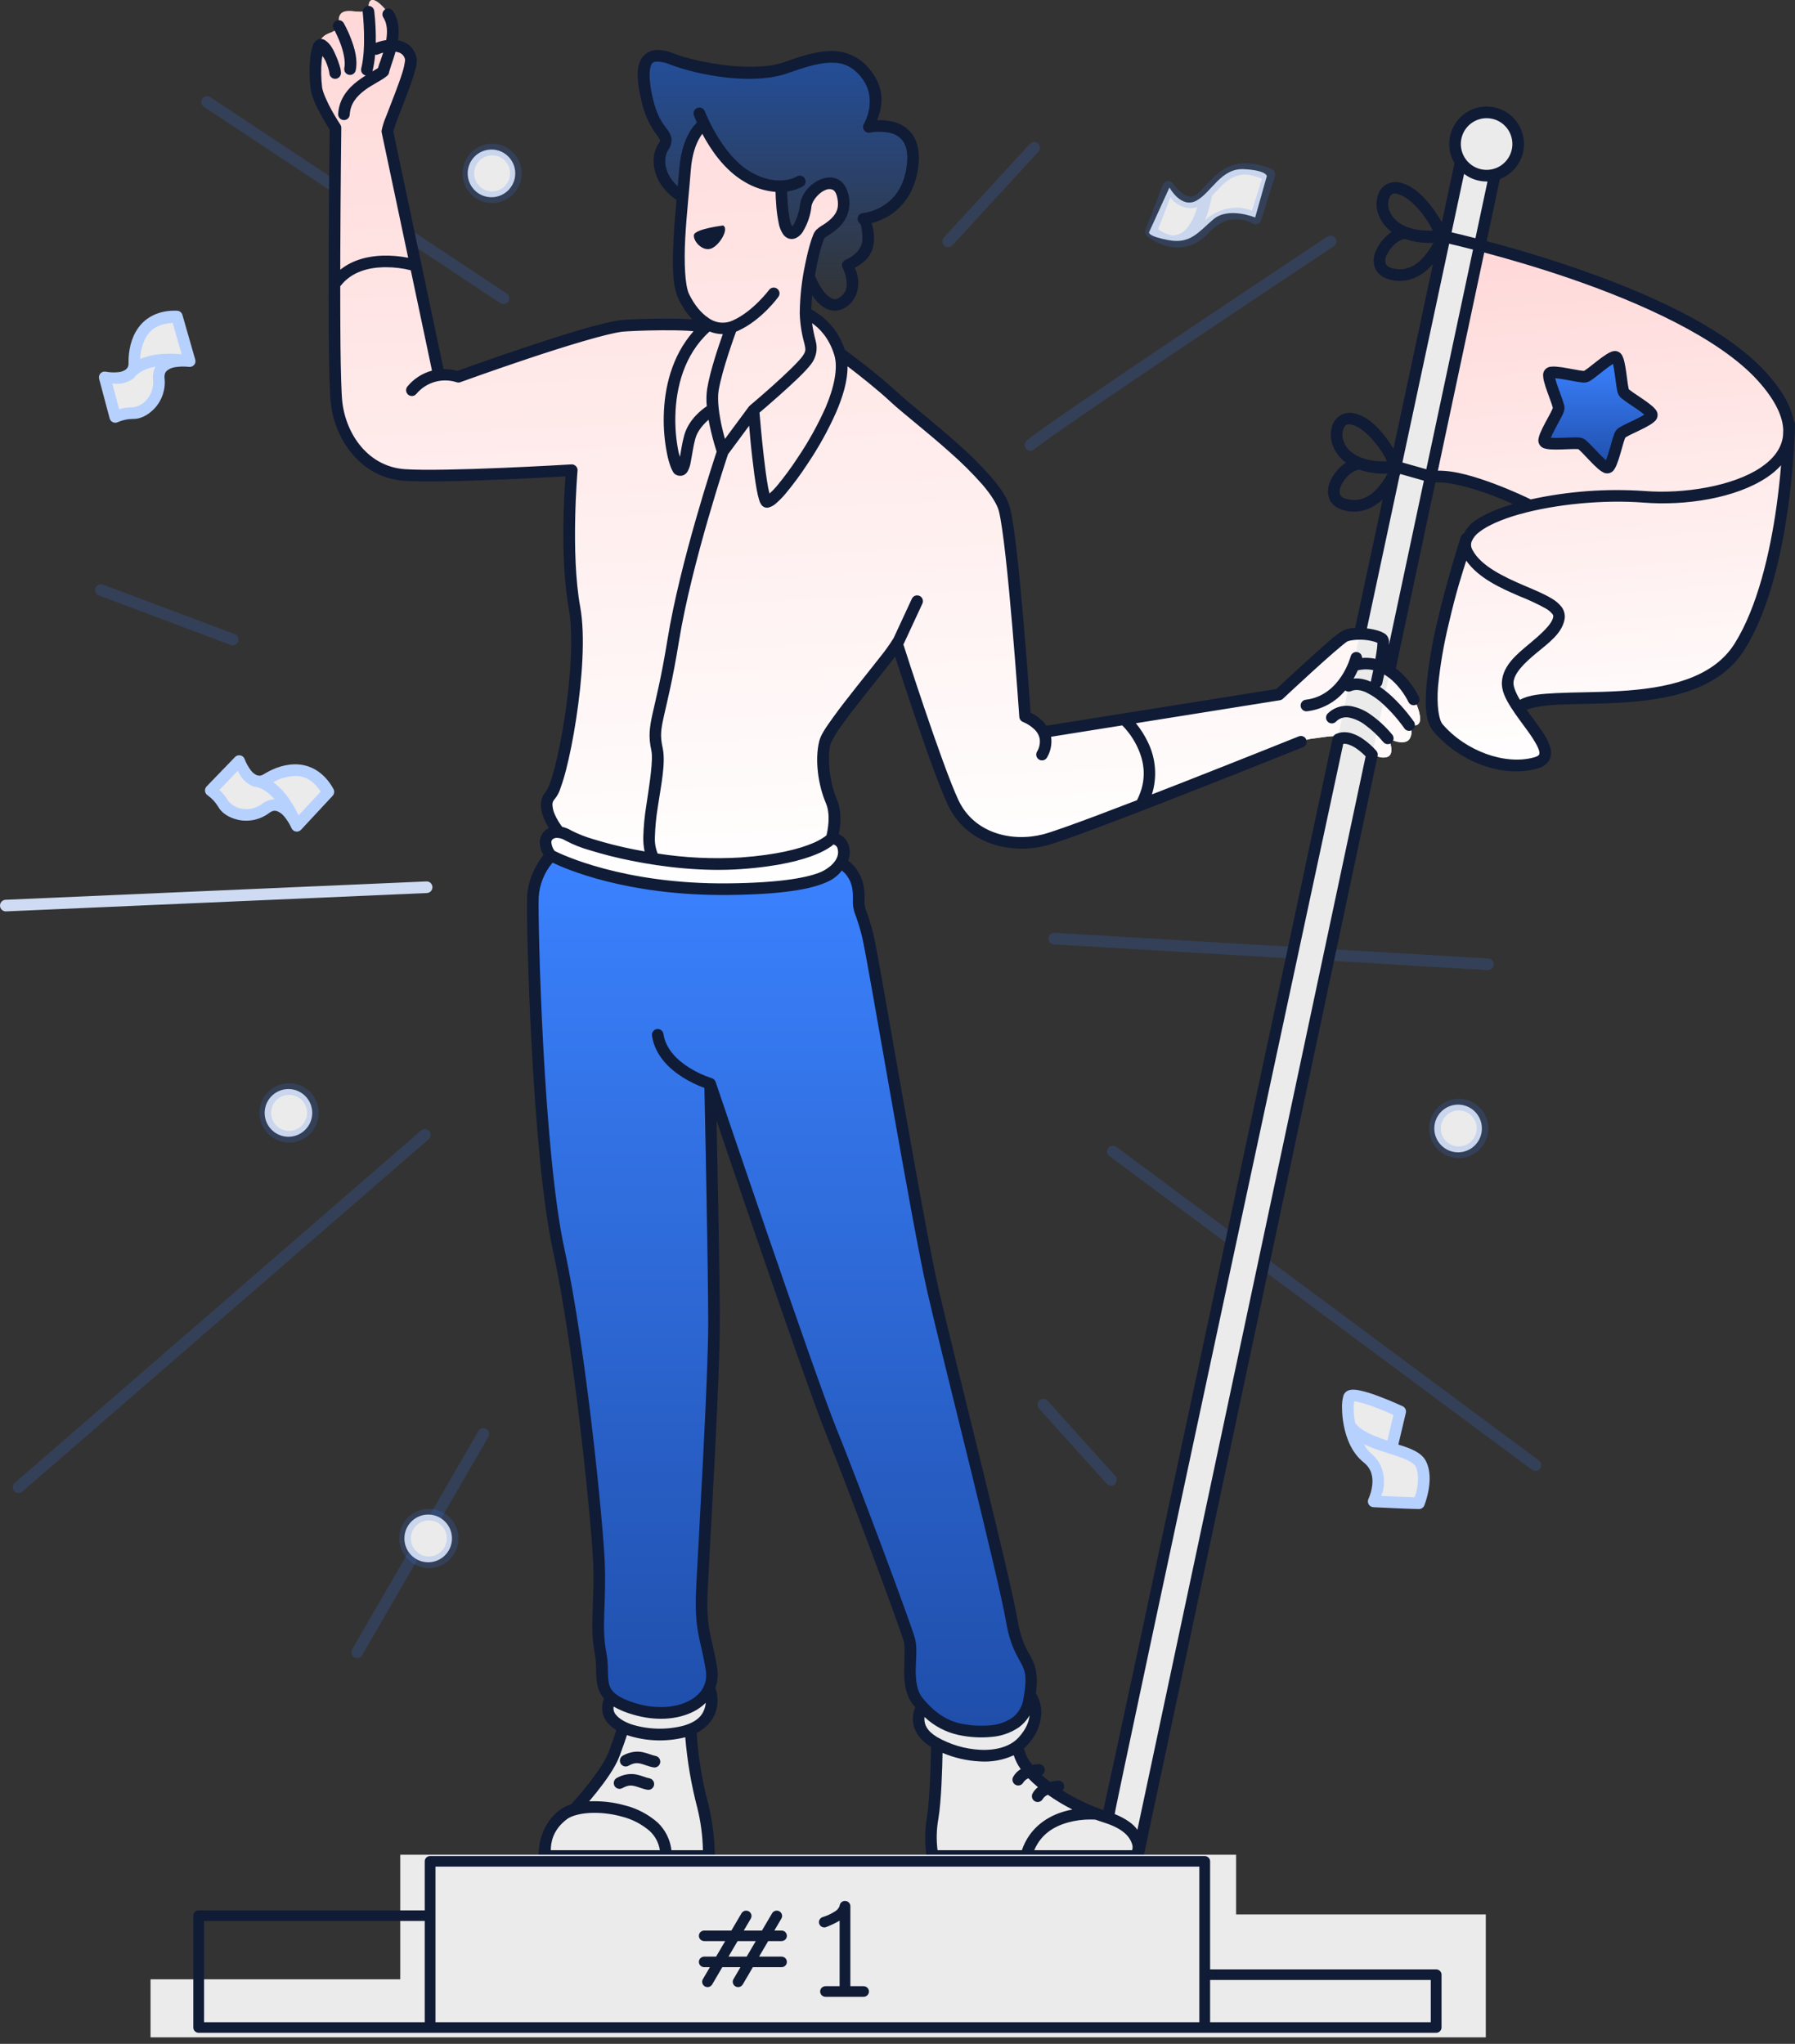 <?xml version="1.0" encoding="UTF-8"?> <svg xmlns="http://www.w3.org/2000/svg" width="310" height="353" viewBox="0 0 310 353" fill="none"><rect x="0" y="0" width="310" height="353" fill="#333333" stroke="none"/> <path d="M73.352 195.014C73.557 195.011 73.758 195.071 73.928 195.186C74.098 195.302 74.229 195.467 74.302 195.659C74.375 195.852 74.387 196.062 74.337 196.262C74.287 196.462 74.176 196.641 74.021 196.775L3.867 257.617C3.768 257.704 3.652 257.769 3.528 257.811C3.403 257.853 3.271 257.869 3.14 257.86C3.009 257.851 2.881 257.815 2.763 257.756C2.646 257.697 2.541 257.616 2.455 257.516L2.454 257.516C2.281 257.314 2.194 257.052 2.214 256.786C2.233 256.521 2.357 256.274 2.557 256.1L2.558 256.099L72.712 195.257C72.89 195.103 73.117 195.017 73.352 195.014V195.014Z" fill="#387CF4" fill-opacity="0.19"></path> <path d="M73.725 152.235C73.983 152.247 74.226 152.357 74.404 152.544C74.583 152.731 74.682 152.979 74.682 153.238C74.682 153.496 74.583 153.745 74.404 153.932C74.226 154.118 73.983 154.229 73.725 154.24L1.044 157.41C0.779 157.421 0.52 157.326 0.325 157.146C0.13 156.966 0.013 156.716 0.002 156.45C-0.01 156.185 0.084 155.925 0.263 155.729C0.442 155.532 0.691 155.415 0.956 155.403L0.957 155.403L73.639 152.235C73.667 152.234 73.696 152.234 73.725 152.235Z" fill="#CEDBF2"></path> <path d="M182.045 161.107C182.074 161.106 182.103 161.107 182.132 161.109L257.026 165.544C257.291 165.56 257.539 165.681 257.715 165.88C257.891 166.079 257.982 166.34 257.966 166.606C257.95 166.871 257.83 167.12 257.632 167.297C257.434 167.474 257.173 167.565 256.908 167.549L256.907 167.549L182.014 163.112C181.882 163.104 181.754 163.071 181.636 163.013C181.517 162.956 181.411 162.876 181.324 162.777C181.236 162.679 181.169 162.564 181.126 162.44C181.083 162.315 181.064 162.183 181.072 162.052V162.051C181.087 161.8 181.195 161.564 181.375 161.389C181.556 161.214 181.795 161.113 182.045 161.107V161.107Z" fill="#387CF4" fill-opacity="0.19"></path> <path d="M192.212 197.866C192.417 197.871 192.615 197.94 192.78 198.063L265.778 252.248C265.991 252.406 266.133 252.643 266.173 252.906C266.212 253.169 266.146 253.438 265.988 253.652L265.987 253.654C265.829 253.868 265.592 254.01 265.33 254.049C265.067 254.088 264.8 254.022 264.587 253.863L191.589 199.676C191.418 199.549 191.291 199.37 191.228 199.166C191.165 198.962 191.169 198.743 191.238 198.542C191.308 198.34 191.44 198.165 191.615 198.044C191.79 197.922 191.999 197.86 192.212 197.866Z" fill="#387CF4" fill-opacity="0.19"></path> <path d="M180.23 241.596C180.494 241.61 180.743 241.729 180.92 241.927L192.611 254.918C192.699 255.015 192.767 255.129 192.811 255.254C192.856 255.378 192.875 255.509 192.868 255.641C192.862 255.773 192.83 255.902 192.773 256.021C192.717 256.14 192.638 256.247 192.54 256.335L192.54 256.336C192.343 256.514 192.083 256.607 191.818 256.593C191.554 256.58 191.305 256.461 191.127 256.264L179.434 243.271C179.346 243.173 179.278 243.059 179.234 242.935C179.19 242.811 179.17 242.679 179.177 242.547C179.183 242.416 179.216 242.287 179.272 242.168C179.328 242.048 179.407 241.942 179.505 241.853L179.506 241.852C179.604 241.764 179.718 241.696 179.842 241.652C179.967 241.608 180.098 241.589 180.23 241.596Z" fill="#387CF4" fill-opacity="0.19"></path> <path d="M83.481 246.664C83.657 246.665 83.829 246.712 83.981 246.8C84.133 246.889 84.258 247.016 84.346 247.168C84.433 247.321 84.479 247.494 84.479 247.67C84.479 247.846 84.433 248.019 84.345 248.171L84.345 248.172L62.539 285.881C62.473 285.995 62.385 286.095 62.281 286.175C62.176 286.256 62.057 286.314 61.93 286.348C61.803 286.382 61.67 286.391 61.54 286.373C61.41 286.356 61.284 286.313 61.17 286.246C61.056 286.18 60.956 286.092 60.877 285.987C60.797 285.882 60.739 285.763 60.705 285.635C60.671 285.508 60.663 285.375 60.681 285.244C60.698 285.113 60.741 284.987 60.808 284.873L82.612 247.164C82.7 247.011 82.827 246.885 82.98 246.797C83.132 246.709 83.305 246.663 83.481 246.664Z" fill="#387CF4" fill-opacity="0.19"></path> <path d="M17.444 100.898C17.561 100.9 17.676 100.922 17.784 100.963L40.536 109.519C40.785 109.612 40.986 109.801 41.096 110.043C41.206 110.286 41.215 110.562 41.122 110.811C41.029 111.061 40.841 111.263 40.599 111.373C40.357 111.483 40.082 111.492 39.833 111.399L17.081 102.841C16.86 102.758 16.676 102.6 16.56 102.394C16.444 102.189 16.405 101.949 16.448 101.716C16.491 101.484 16.615 101.275 16.797 101.125C16.98 100.975 17.209 100.895 17.444 100.898V100.898Z" fill="#387CF4" fill-opacity="0.19"></path> <path d="M229.817 40.691C230.03 40.697 230.235 40.77 230.403 40.901C230.571 41.032 230.693 41.213 230.752 41.418C230.81 41.623 230.802 41.841 230.729 42.041C230.655 42.241 230.52 42.413 230.343 42.531C230.343 42.531 217.941 50.77 205.264 59.284C198.926 63.541 192.518 67.867 187.561 71.265C185.082 72.964 182.964 74.432 181.404 75.54C180.624 76.094 179.983 76.557 179.51 76.912C179.037 77.266 178.699 77.552 178.672 77.579C178.579 77.672 178.469 77.746 178.347 77.796C178.226 77.847 178.096 77.873 177.964 77.873C177.833 77.873 177.702 77.847 177.581 77.796C177.46 77.746 177.349 77.672 177.256 77.579C177.163 77.486 177.09 77.375 177.039 77.253C176.989 77.131 176.963 77.001 176.963 76.869C176.963 76.737 176.989 76.607 177.039 76.485C177.09 76.363 177.163 76.252 177.256 76.159L177.257 76.158C177.589 75.849 177.942 75.563 178.313 75.303C178.809 74.931 179.461 74.461 180.249 73.901C181.825 72.782 183.947 71.31 186.431 69.608C191.398 66.203 197.808 61.875 204.15 57.616C216.832 49.098 229.237 40.858 229.237 40.858C229.408 40.744 229.611 40.685 229.817 40.691Z" fill="#387CF4" fill-opacity="0.19"></path> <path d="M35.735 16.608C35.94 16.602 36.141 16.66 36.312 16.773L87.506 50.68C87.727 50.827 87.881 51.056 87.934 51.316C87.987 51.577 87.935 51.849 87.789 52.071V52.071C87.642 52.293 87.414 52.448 87.154 52.501C86.894 52.554 86.623 52.501 86.401 52.355V52.355L35.21 18.45C35.1 18.377 35.005 18.284 34.932 18.175C34.858 18.066 34.806 17.943 34.78 17.814C34.753 17.685 34.752 17.552 34.777 17.422C34.802 17.293 34.852 17.169 34.924 17.059L34.925 17.059C35.014 16.924 35.134 16.812 35.275 16.733C35.416 16.655 35.574 16.612 35.735 16.608Z" fill="#387CF4" fill-opacity="0.19"></path> <path d="M178.644 24.53C178.834 24.539 179.018 24.603 179.174 24.713C179.33 24.823 179.451 24.975 179.523 25.152C179.595 25.329 179.616 25.523 179.582 25.71C179.548 25.898 179.462 26.073 179.333 26.213V26.213L164.479 42.374C164.3 42.57 164.05 42.685 163.785 42.696C163.52 42.707 163.261 42.612 163.066 42.432C162.871 42.252 162.755 42.002 162.744 41.736C162.733 41.47 162.828 41.211 163.007 41.015L163.007 41.015L177.861 24.854C177.96 24.746 178.081 24.661 178.217 24.605C178.352 24.549 178.498 24.524 178.644 24.53Z" fill="#387CF4" fill-opacity="0.19"></path> <path d="M145.276 148.748C145.276 148.748 148.554 151.639 148.278 154.689C148.002 157.739 150.609 163.245 151.991 172.316C153.374 181.387 157.245 203.331 157.245 203.331L162.064 226.503L175.151 281.856C175.151 281.856 177.096 287.066 178 289.81C178.905 292.554 177.274 300.846 166.828 298.941C156.381 297.037 157.387 288.522 157.275 286.169C157.163 283.816 154.985 278.047 154.985 278.047L125.992 196.877L122.642 187.922C122.642 187.922 123.392 227.533 122.997 238.861C122.602 250.19 121.259 271.976 121.259 278.709C121.259 285.443 124.064 289.008 122.286 292.137C120.509 295.267 113.95 296.986 109.132 295.187C104.315 293.389 104.274 291.86 103.879 288.454C103.484 285.047 103.326 270.391 103.365 266.193C103.405 261.994 99.296 230.86 97.874 221.908C96.452 212.956 92.585 198.782 93.144 187.186C93.703 175.591 90.865 158.359 92.362 153.016C93.858 147.672 95.49 148.338 95.49 148.338C95.49 148.338 102.022 152.115 118.02 153.461C134.018 154.808 143.34 152.234 145.276 148.748L145.276 148.748Z" fill="#387CF4" fill-opacity="0.19"></path> <path d="M145.276 148.748C145.276 148.748 148.554 151.639 148.278 154.689C148.002 157.739 150.609 163.245 151.991 172.316C153.374 181.387 157.245 203.331 157.245 203.331L162.064 226.503L175.151 281.856C175.151 281.856 177.096 287.066 178 289.81C178.905 292.554 177.274 300.846 166.828 298.941C156.381 297.037 157.387 288.522 157.275 286.169C157.163 283.816 154.985 278.047 154.985 278.047L125.992 196.877L122.642 187.922C122.642 187.922 123.392 227.533 122.997 238.861C122.602 250.19 121.259 271.976 121.259 278.709C121.259 285.443 124.064 289.008 122.286 292.137C120.509 295.267 113.95 296.986 109.132 295.187C104.315 293.389 104.274 291.86 103.879 288.454C103.484 285.047 103.326 270.391 103.365 266.193C103.405 261.994 99.296 230.86 97.874 221.908C96.452 212.956 92.585 198.782 93.144 187.186C93.703 175.591 90.865 158.359 92.362 153.016C93.858 147.672 95.49 148.338 95.49 148.338C95.49 148.338 102.022 152.115 118.02 153.461C134.018 154.808 143.34 152.234 145.276 148.748L145.276 148.748Z" fill="url(#paint0_linear)"></path> <path d="M174.425 145.173C174.425 145.173 180.274 145.698 185.488 143.717C190.702 141.737 208.082 134.686 212.664 132.547C217.246 130.408 224.988 127.715 226.727 127.556C228.465 127.398 231.783 126.487 233.995 127.913C236.207 129.339 237.431 131.121 239.327 130.804C241.223 130.487 239.762 127.477 239.762 127.477C239.762 127.477 241.342 128.507 242.764 128.111C244.186 127.715 243.712 125.219 243.712 125.219C243.712 125.219 245.253 125.734 245.253 124.15C245.253 122.565 244.107 120.585 244.107 120.585C244.107 120.585 240.947 116.307 239.406 115.673C237.866 115.039 238.577 113.296 238.458 111.593C238.34 109.89 237.826 109.375 233.837 109.692C229.847 110.009 222.658 118.723 220.88 119.713C219.103 120.703 180.234 126.328 179.799 126.249C179.365 126.17 177.074 123.753 176.797 122.882C176.521 122.011 175.494 106.642 174.901 98.284C174.309 89.926 173.4 85.133 167.435 80.024C161.471 74.914 147.882 63.07 147.567 62.872C147.251 62.674 145.512 61.684 145.512 61.684C145.011 60.569 144.444 59.484 143.814 58.436C142.787 56.733 139.548 54.356 139.548 54.356C139.396 52.137 139.463 49.908 139.745 47.702C140.219 44.691 140.733 41.285 142.471 39.819C144.209 38.353 146.381 36.69 145.236 33.561C144.09 30.431 140.772 31.026 139.429 34.392C138.086 37.759 137.257 41.681 135.914 39.542C134.57 37.403 134.294 32.254 134.294 32.254C134.294 32.254 131.884 32.293 128.487 30.035C125.09 27.777 121.377 21.519 121.377 21.519C121.377 21.519 119.56 22.549 118.296 29.283C117.032 36.017 116.914 48.058 117.427 50.355C117.941 52.653 121.812 55.98 121.812 55.98C116.588 55.595 111.337 55.834 106.169 56.693C98.23 58.119 88.947 61.724 86.498 62.555C84.049 63.387 78.519 64.972 77.176 64.655C75.833 64.338 75.398 63.625 75.122 61.882C74.845 60.139 66.787 22.47 66.787 22.47C66.787 22.47 69.789 14.627 70.46 12.646C71.132 10.666 70.816 9.636 69.947 8.765C69.403 8.238 68.687 7.929 67.932 7.893C67.932 7.893 68.051 3.734 67.221 2.506C66.392 1.278 63.878 -1.494 63.653 1.021C63.429 3.536 58.666 0.186 58.5 3.485C58.334 6.784 55.845 4.487 54.779 8.25C53.712 12.013 54.74 16.449 56.398 19.935C58.057 23.42 57.544 21.202 57.623 27.698C57.702 34.194 57.702 62.476 57.702 62.476C57.702 62.476 57.307 72.22 61.217 77.33C65.128 82.44 69.987 82.281 76.741 82.202C83.496 82.123 98.822 81.291 98.822 81.291C98.822 81.291 97.11 96.774 98.731 102.824C100.35 108.874 99.401 123.158 97.222 129.936C95.044 136.714 93.982 139.207 95.183 141.588C96.384 143.969 93.032 145.453 94.736 147.302C96.44 149.15 100.742 150.915 111.467 152.595C122.193 154.276 135.12 154 140.237 152.175C145.353 150.351 146.465 147.19 145.599 146.069C144.733 144.949 144.314 144.501 144.091 144.445C143.867 144.389 144.342 139.375 143.03 136.91C141.717 134.446 141.019 129.796 143.421 125.819C145.823 121.842 155.013 111.198 155.013 111.198L158.281 122.374C158.281 122.374 162.303 135.762 165.264 139.683C168.224 143.604 174.425 145.173 174.425 145.173L174.425 145.173Z" fill="#EBEBEB"></path> <path d="M174.425 145.173C174.425 145.173 180.274 145.698 185.488 143.717C190.702 141.737 208.082 134.686 212.664 132.547C217.246 130.408 224.988 127.715 226.727 127.556C228.465 127.398 231.783 126.487 233.995 127.913C236.207 129.339 237.431 131.121 239.327 130.804C241.223 130.487 239.762 127.477 239.762 127.477C239.762 127.477 241.342 128.507 242.764 128.111C244.186 127.715 243.712 125.219 243.712 125.219C243.712 125.219 245.253 125.734 245.253 124.15C245.253 122.565 244.107 120.585 244.107 120.585C244.107 120.585 240.947 116.307 239.406 115.673C237.866 115.039 238.577 113.296 238.458 111.593C238.34 109.89 237.826 109.375 233.837 109.692C229.847 110.009 222.658 118.723 220.88 119.713C219.103 120.703 180.234 126.328 179.799 126.249C179.365 126.17 177.074 123.753 176.797 122.882C176.521 122.011 175.494 106.642 174.901 98.284C174.309 89.926 173.4 85.133 167.435 80.024C161.471 74.914 147.882 63.07 147.567 62.872C147.251 62.674 145.512 61.684 145.512 61.684C145.011 60.569 144.444 59.484 143.814 58.436C142.787 56.733 139.548 54.356 139.548 54.356C139.396 52.137 139.463 49.908 139.745 47.702C140.219 44.691 140.733 41.285 142.471 39.819C144.209 38.353 146.381 36.69 145.236 33.561C144.09 30.431 140.772 31.026 139.429 34.392C138.086 37.759 137.257 41.681 135.914 39.542C134.57 37.403 134.294 32.254 134.294 32.254C134.294 32.254 131.884 32.293 128.487 30.035C125.09 27.777 121.377 21.519 121.377 21.519C121.377 21.519 119.56 22.549 118.296 29.283C117.032 36.017 116.914 48.058 117.427 50.355C117.941 52.653 121.812 55.98 121.812 55.98C116.588 55.595 111.337 55.834 106.169 56.693C98.23 58.119 88.947 61.724 86.498 62.555C84.049 63.387 78.519 64.972 77.176 64.655C75.833 64.338 75.398 63.625 75.122 61.882C74.845 60.139 66.787 22.47 66.787 22.47C66.787 22.47 69.789 14.627 70.46 12.646C71.132 10.666 70.816 9.636 69.947 8.765C69.403 8.238 68.687 7.929 67.932 7.893C67.932 7.893 68.051 3.734 67.221 2.506C66.392 1.278 63.878 -1.494 63.653 1.021C63.429 3.536 58.666 0.186 58.5 3.485C58.334 6.784 55.845 4.487 54.779 8.25C53.712 12.013 54.74 16.449 56.398 19.935C58.057 23.42 57.544 21.202 57.623 27.698C57.702 34.194 57.702 62.476 57.702 62.476C57.702 62.476 57.307 72.22 61.217 77.33C65.128 82.44 69.987 82.281 76.741 82.202C83.496 82.123 98.822 81.291 98.822 81.291C98.822 81.291 97.11 96.774 98.731 102.824C100.35 108.874 99.401 123.158 97.222 129.936C95.044 136.714 93.982 139.207 95.183 141.588C96.384 143.969 93.032 145.453 94.736 147.302C96.44 149.15 100.742 150.915 111.467 152.595C122.193 154.276 135.12 154 140.237 152.175C145.353 150.351 146.465 147.19 145.599 146.069C144.733 144.949 144.314 144.501 144.091 144.445C143.867 144.389 144.342 139.375 143.03 136.91C141.717 134.446 141.019 129.796 143.421 125.819C145.823 121.842 155.013 111.198 155.013 111.198L158.281 122.374C158.281 122.374 162.303 135.762 165.264 139.683C168.224 143.604 174.425 145.173 174.425 145.173L174.425 145.173Z" fill="url(#paint1_linear)"></path> <path d="M139.745 47.702C139.745 47.702 140.97 51.781 144.011 52.692C147.053 53.603 147.369 48.414 146.776 47.187C146.184 45.959 147.685 46.157 148.593 44.295C149.502 42.433 149.818 37.918 149.818 37.918C149.818 37.918 155.111 37.086 156.849 31.659C158.588 26.233 156.494 23.579 155.19 22.549C153.887 21.519 150.332 22.074 150.332 22.074C151.395 19.403 151.395 16.426 150.332 13.755C148.554 9.2 141.405 9.081 137.336 11.339C133.267 13.597 123.708 12.805 120.39 11.696C117.072 10.586 112.727 7.814 111.423 12.131C110.12 16.449 114.781 22.905 114.504 24.609C114.228 26.312 113.477 29.124 114.939 31.105C115.698 32.175 116.573 33.157 117.546 34.036C117.546 34.036 118.099 26.233 119.877 23.935C121.654 21.638 122.247 22.311 122.247 22.311C122.247 22.311 124.854 28.372 128.448 30.035C130.33 30.942 132.285 31.684 134.294 32.254C134.294 32.254 134.65 38.235 135.874 39.7C137.099 41.166 138.995 38.314 139.272 36.215C139.548 34.115 141.602 31.105 144.13 31.62C146.658 32.135 146.263 37.126 143.775 39.027C141.286 40.928 139.746 47.702 139.746 47.702L139.745 47.702Z" fill="url(#paint2_linear)"></path> <path d="M177.509 293.841C177.509 293.841 180.037 295.386 178.852 297.643C177.902 299.323 176.805 300.913 175.573 302.397C175.573 302.397 177.706 307.863 183.118 310.2C188.529 312.537 193.349 314.399 195.047 316.221C196.746 318.043 196.43 320.564 196.43 320.564H161.076C160.591 318.112 160.578 315.589 161.036 313.131C161.787 308.893 161.787 303.704 161.787 302.317C161.787 300.931 159.575 299.862 158.824 298.99C158.074 298.119 159.377 294.633 159.377 294.633C159.377 294.633 160.878 298.832 167.909 298.99C174.941 299.149 177.508 293.841 177.508 293.841L177.509 293.841Z" fill="#EBEBEB"></path> <path d="M122.193 320.564H94.094C94.119 318.329 94.897 316.167 96.3 314.43C98.628 311.637 99.736 313.17 102.892 308.016C104.691 305.129 106.26 302.104 107.585 298.97C107.585 298.97 105.853 297.905 105.127 296.393C104.401 294.88 105.574 293.396 105.574 293.396C107.935 295.016 110.761 295.813 113.618 295.665C118.199 295.328 122.053 292.808 122.053 292.808C122.053 292.808 123.422 293.62 122.165 295.805C121.403 297.123 120.364 298.261 119.121 299.138C119.121 299.138 119.707 306.168 121.132 310.565C122.556 314.963 122.193 320.564 122.193 320.564V320.564Z" fill="#EBEBEB"></path> <path d="M196.429 320.564L241.619 108.583L247.899 77.489L254.812 44.968L257.814 30.788C259.025 30.221 260.044 29.312 260.746 28.172C261.448 27.032 261.802 25.71 261.764 24.371C261.685 19.618 256.313 18.509 253.785 20.529C251.257 22.549 251.336 25.757 251.533 26.55C251.691 27.573 251.783 28.605 251.81 29.639L227.359 144.747L208.872 230.147L191.531 313.408C191.531 313.408 197.654 316.312 196.429 320.564Z" fill="#EBEBEB"></path> <path d="M255.872 42.437C255.872 42.437 280.676 48.094 295.144 57.561C309.613 67.028 309.126 72.894 308.691 77.964C308.257 83.034 307.23 99.155 301.7 109.018C296.17 118.881 288.783 119.04 278.71 120.188C268.637 121.337 264.687 121.139 263.581 121.575C262.475 122.01 262.317 122.525 263.7 124.506C265.082 126.486 270.296 130.883 263.818 132.151C257.34 133.418 247.899 127.041 247.346 123.476C246.793 119.911 248.057 109.929 250.664 101.492C253.271 93.055 253.793 91.3 259.078 88.777C264.363 86.255 263.621 86.678 259.355 85.054C255.089 83.43 247.662 82.36 247.662 82.36L255.872 42.437Z" fill="#EBEBEB"></path> <path d="M255.872 42.437C255.872 42.437 280.676 48.094 295.144 57.561C309.613 67.028 309.126 72.894 308.691 77.964C308.257 83.034 307.23 99.155 301.7 109.018C296.17 118.881 288.783 119.04 278.71 120.188C268.637 121.337 264.687 121.139 263.581 121.575C262.475 122.01 262.317 122.525 263.7 124.506C265.082 126.486 270.296 130.883 263.818 132.151C257.34 133.418 247.899 127.041 247.346 123.476C246.793 119.911 248.057 109.929 250.664 101.492C253.271 93.055 253.793 91.3 259.078 88.777C264.363 86.255 263.621 86.678 259.355 85.054C255.089 83.43 247.662 82.36 247.662 82.36L255.872 42.437Z" fill="url(#paint3_linear)"></path> <path d="M279.381 61.882C279.381 61.882 280.171 67.625 280.961 68.378C281.751 69.131 286.452 70.2 284.595 72.339C282.739 74.478 280.606 73.21 279.421 76.656C278.236 80.103 278.315 81.885 276.379 80.142C274.443 78.399 272.548 76.34 272.548 76.34C272.548 76.34 268.36 76.775 267.215 76.459C266.069 76.142 268.123 73.527 268.755 71.388C269.387 69.249 267.61 65.764 267.57 65.051C267.53 64.338 267.53 64.734 270.849 64.734C274.167 64.734 279.381 61.882 279.381 61.882H279.381Z" fill="#387CF4" fill-opacity="0.19"></path> <path d="M279.381 61.882C279.381 61.882 280.171 67.625 280.961 68.378C281.751 69.131 286.452 70.2 284.595 72.339C282.739 74.478 280.606 73.21 279.421 76.656C278.236 80.103 278.315 81.885 276.379 80.142C274.443 78.399 272.548 76.34 272.548 76.34C272.548 76.34 268.36 76.775 267.215 76.459C266.069 76.142 268.123 73.527 268.755 71.388C269.387 69.249 267.61 65.764 267.57 65.051C267.53 64.338 267.53 64.734 270.849 64.734C274.167 64.734 279.381 61.882 279.381 61.882H279.381Z" fill="url(#paint4_linear)"></path> <path d="M63.652 1.019C63.665 1.019 63.679 1.019 63.692 1.019C63.927 1.031 64.15 1.127 64.322 1.289C64.494 1.45 64.603 1.667 64.631 1.901C64.842 3.726 64.93 5.563 64.897 7.399C65.48 7.174 66.086 7.013 66.704 6.921C66.939 5.466 66.882 4.044 66.209 3.024C66.063 2.802 66.011 2.531 66.064 2.27C66.117 2.01 66.271 1.781 66.492 1.634C66.714 1.487 66.984 1.435 67.244 1.488C67.504 1.541 67.732 1.695 67.879 1.917C68.902 3.47 68.978 5.28 68.735 6.949C68.958 6.992 69.178 7.05 69.393 7.123C70.047 7.328 70.632 7.712 71.082 8.23C71.533 8.748 71.832 9.381 71.945 10.059C72.08 11.003 71.784 11.881 71.418 13.07C71.051 14.258 70.546 15.634 70.028 16.989C69.511 18.343 68.981 19.675 68.575 20.747C68.204 21.73 67.964 22.541 67.921 22.691L76.598 63.749C77.409 63.738 78.218 63.842 78.999 64.058C79.152 64.003 84.482 62.068 90.707 59.989C97.021 57.881 103.957 55.684 107.249 55.293C108.193 55.181 111.14 55.051 114.312 55.031C115.898 55.021 117.511 55.042 118.891 55.12C119.126 55.133 119.34 55.148 119.558 55.163C118.598 54.124 117.802 52.944 117.198 51.662C116.042 49.27 116.109 45.343 116.339 41.076C116.457 38.879 116.65 36.625 116.84 34.542C112.954 31.924 111.93 27.576 113.744 24.774C114.037 24.321 114.004 24.261 113.988 24.19C113.851 23.895 113.677 23.618 113.471 23.366C112.165 21.634 111.255 19.636 110.805 17.512C110.055 14.341 109.784 11.976 110.703 10.258C110.94 9.827 111.276 9.457 111.683 9.18C112.089 8.903 112.555 8.726 113.043 8.664C114.039 8.533 115.13 8.763 116.404 9.253C120.915 10.987 130.397 12.51 135.383 10.747C138.141 9.772 140.771 8.884 143.305 8.818C144.63 8.758 145.951 9.016 147.157 9.571C148.363 10.126 149.419 10.962 150.238 12.009C153.206 15.654 152.198 18.991 151.47 20.768C152.496 20.706 153.526 20.817 154.516 21.096C155.828 21.461 156.965 22.29 157.714 23.43C158.523 24.702 158.88 26.462 158.593 28.771C158.025 33.349 155.67 35.964 153.473 37.303C152.555 37.858 151.561 38.276 150.523 38.544C150.811 39.396 150.951 40.291 150.937 41.19V41.193C150.976 44.407 148.648 45.729 147.589 46.243C147.902 46.822 148.099 47.457 148.169 48.112C148.37 49.678 148.006 51.825 146.011 53.102C145.535 53.413 144.989 53.598 144.423 53.642C143.857 53.686 143.289 53.587 142.771 53.355C141.883 52.9 141.124 52.23 140.56 51.406C140.459 51.27 140.366 51.132 140.272 50.995C140.187 51.86 140.136 52.689 140.125 53.452C142.872 54.927 144.939 57.416 145.888 60.392C146.584 60.903 151.73 64.707 155.202 67.961C156.916 69.567 161.33 72.984 165.465 76.69C167.478 78.456 169.378 80.348 171.153 82.354C172.764 84.229 173.999 86.015 174.449 87.773C174.862 89.385 175.258 92.328 175.663 95.967C176.068 99.606 176.467 103.897 176.818 108.001C177.494 115.903 177.949 122.564 177.986 123.095C178.791 123.462 179.519 123.979 180.133 124.617C180.35 124.842 180.55 125.084 180.729 125.341L220.426 119.004C220.631 118.813 222.711 116.867 225.196 114.603C226.497 113.417 227.85 112.197 228.99 111.204C229.803 110.451 230.666 109.753 231.572 109.115C232.222 108.733 232.954 108.509 233.706 108.463C233.819 108.453 233.933 108.451 234.046 108.446L238.786 86.262C237.34 87.604 235.378 88.635 232.953 88.305C231.378 88.091 230.219 87.424 229.682 86.393C229.452 85.894 229.336 85.349 229.34 84.799C229.345 84.249 229.47 83.707 229.708 83.211C230.135 82.208 230.774 81.311 231.582 80.582C231.851 80.334 232.137 80.107 232.439 79.903C231.463 79.192 230.703 78.225 230.242 77.107C229.96 76.463 229.818 75.766 229.825 75.063C229.832 74.359 229.989 73.666 230.284 73.028C230.598 72.413 231.102 71.917 231.722 71.616C232.341 71.314 233.041 71.222 233.717 71.355C236.378 71.889 238.384 74.187 239.838 76.243C240.14 76.671 240.41 77.088 240.66 77.489L247.474 45.599C245.988 47.3 243.751 48.852 240.851 48.458C239.276 48.243 238.12 47.577 237.583 46.546C237.353 46.046 237.236 45.502 237.24 44.952C237.244 44.402 237.369 43.859 237.606 43.364C238.034 42.361 238.674 41.463 239.483 40.734C239.752 40.486 240.038 40.259 240.34 40.054C239.364 39.344 238.604 38.377 238.142 37.26C237.86 36.616 237.718 35.919 237.726 35.215C237.733 34.511 237.889 33.818 238.185 33.179C238.498 32.565 239.003 32.069 239.622 31.767C240.241 31.465 240.942 31.373 241.618 31.505C244.279 32.039 246.285 34.339 247.738 36.396C248.237 37.102 248.662 37.787 249.014 38.391L251.196 28.178C250.6 27.18 250.286 26.039 250.287 24.876C250.286 23.696 250.608 22.538 251.216 21.528C251.825 20.518 252.697 19.694 253.739 19.146C254.78 18.597 255.952 18.344 257.127 18.415C258.301 18.486 259.434 18.878 260.403 19.548C261.371 20.218 262.139 21.14 262.622 22.216C263.105 23.292 263.286 24.48 263.144 25.652C263.003 26.823 262.545 27.933 261.819 28.862C261.094 29.791 260.128 30.504 259.028 30.923C259.025 30.935 259.024 30.947 259.022 30.959L256.75 41.645C260.789 42.718 266.099 44.241 271.846 46.215C283.955 50.376 297.83 56.395 305.049 64.374C307.78 67.393 309.306 70.165 309.798 72.697C309.932 72.875 310.003 73.093 310 73.316C310 73.316 309.991 73.738 309.974 74.282C309.979 74.521 309.978 74.758 309.964 74.992C309.957 75.11 309.943 75.225 309.931 75.342C309.822 77.835 309.537 82.4 308.788 87.74C307.662 95.774 305.528 105.47 301.242 112.266C296.818 119.281 287.948 120.877 279.897 121.359C275.871 121.6 272.003 121.557 268.928 121.712C266.55 121.832 264.667 122.173 263.654 122.594C264.286 123.478 264.967 124.382 265.601 125.267C266.597 126.66 267.486 127.957 267.782 129.317C267.963 130.028 267.859 130.781 267.492 131.416C267.03 132.077 266.339 132.542 265.554 132.72C259.518 134.449 252.092 131.603 247.614 126.387C246.137 124.667 246.085 121.85 246.349 118.467C246.715 114.708 247.347 110.98 248.241 107.311C249.998 99.699 252.284 92.726 252.284 92.726C252.328 92.591 252.4 92.468 252.495 92.363C252.59 92.258 252.706 92.175 252.835 92.118C253.175 91.45 253.634 90.85 254.191 90.348C255.876 88.993 258.353 87.923 261.305 87.051C260.239 86.579 258.906 86.016 257.434 85.464C254.171 84.241 250.26 83.171 247.888 83.328L241.094 115.285C241.083 115.337 241.068 115.387 241.049 115.437C241.495 115.771 241.916 116.137 242.308 116.532C243.42 117.662 244.345 118.962 245.05 120.383C245.161 120.625 245.172 120.9 245.08 121.15C244.988 121.399 244.801 121.602 244.561 121.714C244.32 121.825 244.045 121.837 243.796 121.745C243.547 121.654 243.344 121.467 243.233 121.226C242.627 120.018 241.837 118.912 240.891 117.948C240.344 117.386 239.727 116.896 239.055 116.491C238.873 117.369 238.727 118.016 238.727 118.016C238.671 118.264 238.523 118.481 238.313 118.624C239.054 119.128 239.755 119.69 240.408 120.305C241.361 121.199 242.25 122.158 243.07 123.176C243.403 123.586 243.672 123.94 243.864 124.202C243.96 124.333 244.036 124.44 244.094 124.524C244.164 124.598 244.218 124.685 244.255 124.78C244.373 125.018 244.392 125.294 244.308 125.546C244.224 125.798 244.044 126.006 243.806 126.125C243.569 126.244 243.295 126.264 243.043 126.18C242.792 126.096 242.583 125.915 242.465 125.678C242.575 125.899 242.493 125.731 242.449 125.667C242.405 125.603 242.338 125.508 242.251 125.39C242.078 125.154 241.828 124.826 241.516 124.442C240.756 123.499 239.931 122.609 239.048 121.78C238.136 120.895 237.094 120.157 235.957 119.591C234.939 119.133 234.077 119.037 233.314 119.371C233.152 119.441 232.974 119.468 232.799 119.448C232.624 119.427 232.457 119.361 232.316 119.255C230.665 121.256 228.31 122.542 225.738 122.847C225.608 122.863 225.475 122.852 225.349 122.816C225.222 122.781 225.104 122.72 225.001 122.639C224.898 122.557 224.812 122.456 224.748 122.341C224.683 122.226 224.642 122.099 224.627 121.968C224.612 121.838 224.622 121.705 224.658 121.578C224.694 121.451 224.754 121.333 224.835 121.229C224.917 121.126 225.018 121.04 225.133 120.975C225.247 120.911 225.373 120.87 225.504 120.855C231.518 120.145 233.263 113.364 233.263 113.364C233.317 113.15 233.441 112.96 233.614 112.823C233.787 112.686 234.001 112.611 234.221 112.608C234.308 112.608 234.395 112.619 234.479 112.64C234.698 112.697 234.892 112.826 235.029 113.007C235.166 113.188 235.237 113.41 235.231 113.637C236.002 113.573 236.778 113.625 237.534 113.79C237.651 113.12 237.759 112.456 237.819 111.915C237.858 111.575 237.879 111.28 237.88 111.079C237.88 111.015 237.894 111.076 237.887 111.034C237.767 110.971 237.643 110.919 237.515 110.877C236.962 110.706 236.395 110.59 235.819 110.53C234.515 110.385 233.01 110.583 232.625 110.822C232.396 110.964 231.423 111.746 230.303 112.722C229.183 113.697 227.835 114.907 226.54 116.088C223.949 118.449 221.564 120.684 221.564 120.684C221.418 120.821 221.235 120.91 221.038 120.942L196.17 124.911C197.014 125.945 197.728 127.081 198.295 128.291C199.631 131.073 199.861 134.261 198.938 137.206C200.749 136.503 202.563 135.797 204.379 135.087C214.704 131.039 224.3 127.18 224.3 127.18C224.546 127.082 224.82 127.086 225.064 127.191C225.307 127.296 225.498 127.493 225.597 127.739C225.695 127.986 225.693 128.261 225.589 128.505C225.486 128.749 225.291 128.943 225.046 129.043C225.046 129.043 215.442 132.905 205.108 136.957C199.94 138.983 194.591 141.057 190.162 142.72C185.732 144.383 182.285 145.622 180.679 146.035C174.466 147.635 166.886 145.752 163.727 139.076C162.204 135.856 159.806 129.047 157.748 122.967C156.239 118.506 155.179 115.237 154.588 113.4C154.303 113.774 153.997 114.171 153.656 114.61C152.453 116.16 150.957 118.018 149.476 119.888C147.996 121.758 146.531 123.64 145.405 125.215C144.63 126.24 143.965 127.345 143.423 128.511C142.798 131.051 143.351 135.313 144.476 137.935C145.458 140.221 145.151 142.699 144.858 144.056C145.259 144.241 145.617 144.507 145.91 144.838C146.202 145.168 146.424 145.556 146.56 145.976C146.844 146.847 146.812 147.791 146.471 148.641C147.157 149.147 147.736 149.784 148.175 150.515C149.555 152.689 149.299 155.053 149.299 156.037C149.341 156.545 149.469 157.043 149.677 157.509C150.132 158.791 150.523 160.096 150.848 161.419C151.123 162.522 151.751 165.992 152.637 170.984C153.523 175.976 154.643 182.398 155.82 189.076C158.175 202.431 160.766 216.846 162.131 222.792C163.508 228.787 166.57 241.054 169.454 252.801C172.338 264.548 175.037 275.717 175.731 279.808C176.379 283.633 177.333 284.834 178.138 286.374C178.86 287.756 179.317 289.378 178.904 292.553C178.966 292.612 179.021 292.678 179.067 292.751C179.514 293.564 179.771 294.468 179.82 295.395C179.913 296.969 179.44 299.121 177.508 301.317C177.303 301.547 177.085 301.764 176.853 301.968C176.859 301.99 176.863 302.012 176.866 302.035C177.104 303.068 177.593 304.026 178.29 304.824C178.657 304.752 179.03 304.707 179.404 304.692C179.627 304.687 179.844 304.757 180.023 304.89C180.202 305.023 180.331 305.212 180.39 305.427C180.45 305.643 180.436 305.871 180.351 306.078C180.266 306.284 180.115 306.456 179.921 306.567C180.351 306.964 180.819 307.359 181.321 307.746C181.793 307.633 182.276 307.565 182.761 307.544C182.961 307.539 183.157 307.595 183.324 307.703C183.492 307.811 183.623 307.967 183.702 308.151C183.781 308.335 183.803 308.538 183.766 308.734C183.729 308.93 183.634 309.111 183.494 309.253C185.709 310.636 188.071 311.766 190.536 312.623C190.701 312.68 230.14 127.514 230.14 127.514C230.168 127.359 230.233 127.212 230.329 127.086C230.424 126.96 230.549 126.858 230.691 126.79C230.701 126.785 230.711 126.781 230.721 126.777C230.738 126.77 230.754 126.763 230.771 126.757C231.175 126.576 231.611 126.476 232.053 126.462C232.496 126.45 232.939 126.507 233.364 126.631C234.149 126.875 234.887 127.249 235.547 127.739C236.321 128.293 237.032 128.931 237.666 129.642C237.701 129.68 237.734 129.72 237.763 129.763L237.773 129.779C237.822 129.854 237.86 129.934 237.887 130.018C237.889 130.023 237.891 130.027 237.891 130.032C237.899 130.056 237.905 130.08 237.911 130.104C237.912 130.11 237.913 130.115 237.915 130.121C237.923 130.16 237.929 130.2 237.932 130.24C237.932 130.247 237.933 130.254 237.935 130.261C237.935 130.265 237.935 130.27 237.935 130.274V130.304C237.935 130.308 237.935 130.311 237.935 130.315C237.935 130.321 237.935 130.328 237.935 130.335C237.935 130.349 237.935 130.363 237.935 130.377C237.935 130.381 237.935 130.384 237.935 130.388C237.936 130.396 237.935 130.404 237.932 130.412C237.932 130.421 237.929 130.429 237.929 130.438V130.449C237.929 130.456 237.927 130.463 237.927 130.469C237.923 130.492 237.919 130.515 237.915 130.537L197.575 320.277C197.428 321.197 196.755 321.568 196.492 321.568H161.02C160.786 321.568 160.56 321.486 160.38 321.337C160.2 321.187 160.078 320.979 160.035 320.749C159.681 318.44 159.699 316.089 160.088 313.785C160.645 310.488 160.789 302.24 160.798 301.734C160.783 301.725 160.766 301.716 160.751 301.707C158.471 300.3 157.687 298.439 157.649 296.996C157.636 296.266 157.774 295.541 158.056 294.868C157.946 294.738 157.836 294.61 157.728 294.474C156.303 292.706 156.136 290.421 156.15 288.375C156.165 286.329 156.323 284.388 156.087 283.52C155.96 283.053 155.253 280.996 154.252 278.229C153.252 275.462 151.94 271.901 150.53 268.126C147.711 260.576 144.498 252.156 142.608 247.502C140.669 242.726 135.467 227.793 130.717 213.974C127.048 203.299 125.098 197.512 123.748 193.526C123.896 200.67 124.313 220.186 124.313 228.471C124.313 238.333 122.636 266.244 122.246 274.007C121.86 281.7 122.886 282.123 123.853 288.055C124.049 289.206 123.948 290.388 123.558 291.488C123.593 291.698 123.649 291.904 123.724 292.103C123.984 293.167 123.976 294.28 123.701 295.34C123.335 296.722 122.326 298.271 120.312 299.306C120.589 303.527 121.282 307.711 122.381 311.795C123.063 314.668 123.421 317.609 123.448 320.562C123.448 320.694 123.422 320.825 123.372 320.947C123.322 321.069 123.248 321.179 123.155 321.273C123.062 321.366 122.952 321.44 122.83 321.491C122.709 321.541 122.578 321.568 122.447 321.568H94.041C93.792 321.568 93.552 321.475 93.368 321.307C93.183 321.139 93.068 320.908 93.044 320.66C93.044 320.66 92.579 315.613 96.813 312.517C97.367 312.127 97.98 311.829 98.628 311.635C98.634 311.628 98.64 311.622 98.646 311.615C98.646 311.615 99.965 310.193 101.45 308.324C102.934 306.456 104.574 304.1 105.155 302.524C105.823 300.711 106.174 299.673 106.354 299.102C106.444 298.819 106.419 298.89 106.439 298.818C105.832 298.461 105.293 298 104.847 297.455C104.403 296.894 104.118 296.225 104.022 295.516C103.925 294.807 104.021 294.085 104.298 293.426C104.303 293.413 104.309 293.4 104.315 293.387C103.827 292.818 103.47 292.148 103.267 291.425C102.73 289.487 103.128 287.643 102.723 285.612C101.777 280.869 102.755 276.357 102.425 269.523C102.097 262.718 99.179 232.923 95.521 216.138C93.646 207.536 92.498 193.338 91.82 180.713C91.141 168.088 90.938 157.213 91.03 154.934C91.168 151.512 92.955 148.821 93.859 147.67C93.502 147.075 93.288 146.405 93.232 145.714C93.181 145.155 93.303 144.595 93.582 144.109C93.862 143.623 94.284 143.235 94.791 142.999C94.504 142.542 94.25 142.065 94.028 141.572C93.676 140.829 93.468 140.025 93.416 139.203C93.389 138.737 93.456 138.27 93.613 137.831C93.77 137.391 94.014 136.988 94.33 136.645C94.572 136.251 94.774 135.833 94.932 135.398C95.206 134.664 95.509 133.671 95.812 132.5C96.42 130.158 97.038 127.094 97.539 123.801C98.543 117.214 99.058 109.652 98.236 105.159C96.741 96.978 97.403 85.746 97.659 82.278C96.266 82.359 92.235 82.588 86.864 82.814C80.467 83.082 73.27 83.297 69.725 83.034C62.376 82.488 57.89 76.076 57.136 69.687C56.942 68.037 56.852 64.367 56.801 59.624C56.75 54.881 56.749 49.129 56.77 43.565C56.81 32.692 56.931 22.824 56.937 22.366C56.734 22.054 56.217 21.253 55.566 20.081C54.769 18.65 53.901 16.96 53.657 15.462C53.432 13.744 53.399 12.006 53.558 10.28C53.602 9.5 53.743 8.727 53.978 7.982C54.079 7.615 54.286 7.286 54.574 7.037C54.791 6.855 55.061 6.747 55.344 6.728C55.626 6.718 55.904 6.795 56.14 6.95V6.953C57.135 7.601 57.613 8.679 58.078 9.762C58.297 10.271 58.486 10.792 58.644 11.323C58.789 11.737 58.871 12.171 58.887 12.61C58.887 12.877 58.781 13.132 58.593 13.32C58.406 13.509 58.151 13.615 57.885 13.615C57.619 13.615 57.365 13.509 57.177 13.32C56.989 13.132 56.883 12.877 56.883 12.61C56.844 12.367 56.791 12.127 56.725 11.89C56.589 11.437 56.427 10.991 56.239 10.556C56.089 10.241 55.904 9.942 55.688 9.667C55.629 9.929 55.584 10.193 55.551 10.459C55.418 12.017 55.446 13.585 55.633 15.138C55.781 16.048 56.56 17.748 57.314 19.103C58.068 20.459 58.775 21.521 58.775 21.521C58.892 21.698 58.95 21.908 58.941 22.12C58.941 22.166 58.812 32.482 58.771 43.574C58.767 44.579 58.768 45.576 58.767 46.587C61.005 44.784 63.786 44.218 66.123 44.15C67.588 44.114 69.053 44.238 70.492 44.52L65.92 22.889C65.92 22.885 65.917 22.881 65.917 22.877C65.914 22.863 65.911 22.848 65.909 22.834C65.909 22.831 65.909 22.83 65.909 22.828C65.892 22.712 65.895 22.593 65.918 22.478C66.096 21.639 66.361 20.821 66.707 20.038C67.122 18.94 67.648 17.611 68.16 16.273C68.671 14.935 69.167 13.584 69.509 12.477C69.727 11.782 69.879 11.068 69.965 10.345C69.918 10.028 69.776 9.732 69.558 9.497C69.341 9.261 69.058 9.096 68.747 9.024C68.605 8.978 68.461 8.942 68.314 8.918C68.087 9.748 67.829 10.505 67.615 11.116C67.373 11.807 67.217 12.439 67.21 12.385C67.202 12.521 67.168 12.654 67.107 12.776C67.047 12.898 66.963 13.007 66.859 13.095C66.852 13.101 66.843 13.108 66.836 13.114C66.821 13.125 66.806 13.137 66.791 13.148C65.795 13.972 64.306 14.581 62.962 15.602C61.588 16.645 60.502 17.905 60.403 19.79C60.396 19.921 60.363 20.05 60.306 20.169C60.25 20.288 60.17 20.395 60.072 20.483C59.975 20.571 59.861 20.639 59.737 20.683C59.613 20.727 59.481 20.746 59.35 20.739C59.219 20.732 59.09 20.7 58.972 20.643C58.853 20.586 58.747 20.506 58.659 20.408C58.571 20.31 58.503 20.196 58.459 20.072C58.415 19.947 58.396 19.816 58.403 19.684C58.541 17.053 60.141 15.225 61.752 14.002C62.222 13.644 62.703 13.323 63.162 13.034C63.146 13.031 63.13 13.027 63.114 13.023C62.856 12.958 62.636 12.793 62.5 12.564C62.364 12.335 62.325 12.062 62.39 11.804C63.308 8.173 62.645 2.143 62.645 2.143C62.614 1.879 62.688 1.613 62.852 1.404C63.016 1.194 63.256 1.059 63.519 1.027C63.564 1.022 63.609 1.019 63.654 1.02L63.652 1.019ZM58.501 3.484C58.676 3.485 58.849 3.531 59.001 3.62C59.152 3.708 59.278 3.835 59.366 3.988C59.856 4.875 60.282 5.795 60.641 6.742C61.237 8.314 61.817 10.286 61.433 12.141C61.379 12.402 61.224 12.631 61.002 12.777C60.78 12.924 60.51 12.976 60.249 12.922C59.989 12.868 59.761 12.713 59.615 12.49C59.469 12.268 59.418 11.996 59.471 11.735C59.702 10.622 59.306 8.868 58.77 7.456C58.449 6.607 58.068 5.782 57.63 4.987C57.542 4.835 57.496 4.662 57.496 4.485C57.497 4.309 57.543 4.136 57.632 3.983C57.72 3.831 57.847 3.705 57.999 3.617C58.152 3.529 58.325 3.484 58.501 3.484ZM66.177 9.086C65.882 9.169 65.593 9.27 65.311 9.389C65.145 9.46 64.963 9.484 64.784 9.459C64.706 10.415 64.553 11.364 64.328 12.296C64.324 12.309 64.321 12.321 64.317 12.334C64.701 12.11 65.047 11.91 65.278 11.761C65.402 11.316 65.55 10.878 65.723 10.45C65.867 10.037 66.025 9.574 66.177 9.086ZM113.496 10.64C113.426 10.643 113.362 10.648 113.302 10.655C113.124 10.654 112.949 10.705 112.8 10.804C112.652 10.903 112.536 11.044 112.468 11.21C112.074 11.948 112.042 14.041 112.753 17.049C113.45 19.994 114.382 21.22 115.084 22.177C115.49 22.635 115.785 23.18 115.946 23.771C116.054 24.512 115.866 25.265 115.422 25.867C114.446 27.376 114.705 30.089 117.058 32.178C117.153 31.139 117.239 30.163 117.299 29.329C117.527 26.179 118.343 24.064 119.142 22.726C119.478 22.159 119.884 21.637 120.352 21.174C120.018 20.41 119.846 19.925 119.846 19.925C119.8 19.801 119.779 19.669 119.784 19.538C119.79 19.406 119.821 19.276 119.876 19.157C119.931 19.037 120.009 18.929 120.106 18.84C120.202 18.75 120.316 18.681 120.439 18.635C120.563 18.59 120.694 18.569 120.825 18.574C120.957 18.58 121.086 18.611 121.205 18.666C121.325 18.722 121.432 18.8 121.521 18.898C121.61 18.995 121.679 19.108 121.724 19.232C121.724 19.232 124.616 26.756 129.545 29.642C132.073 31.123 134.096 31.283 135.497 31.118C136.231 31.062 136.944 30.849 137.589 30.494C137.814 30.351 138.085 30.303 138.344 30.362C138.604 30.42 138.829 30.579 138.971 30.804C139.114 31.029 139.161 31.301 139.103 31.561C139.045 31.821 138.886 32.047 138.662 32.19C137.817 32.651 136.894 32.953 135.94 33.078C135.951 33.585 135.978 34.452 136.082 35.609C136.145 36.393 136.253 37.172 136.405 37.944C136.482 38.344 136.615 38.732 136.799 39.096C136.898 39.02 136.98 38.925 137.04 38.816C137.636 37.752 138.017 36.581 138.161 35.369C138.425 33.362 139.974 31.705 141.753 30.976C142.2 30.789 142.677 30.679 143.161 30.652C143.659 30.625 144.155 30.718 144.61 30.923C145.549 31.356 146.235 32.321 146.528 33.614C146.777 34.589 146.767 35.611 146.5 36.581C146.233 37.551 145.718 38.434 145.006 39.143C144.493 39.641 143.93 40.085 143.326 40.468C142.854 40.78 142.486 41.042 142.434 41.085C142.367 41.199 142.307 41.317 142.253 41.438C142.144 41.7 142.014 42.074 141.877 42.523C141.605 43.422 141.308 44.623 141.039 45.947C140.929 46.49 140.826 47.058 140.728 47.633C141.107 48.542 141.588 49.405 142.162 50.205C142.538 50.751 143.033 51.205 143.609 51.532C143.815 51.651 144.054 51.704 144.291 51.682C144.529 51.66 144.753 51.565 144.935 51.409C146.218 50.587 146.33 49.506 146.184 48.369C146.08 47.642 145.862 46.935 145.539 46.275C145.471 46.149 145.431 46.01 145.422 45.867C145.412 45.724 145.433 45.581 145.484 45.447C145.534 45.313 145.612 45.192 145.713 45.091C145.814 44.989 145.935 44.911 146.069 44.861C146.069 44.861 148.966 43.728 148.936 41.218C148.917 39.675 148.706 38.942 148.596 38.7C148.578 38.661 148.573 38.65 148.571 38.644C148.395 38.53 148.259 38.364 148.182 38.169C148.105 37.974 148.091 37.759 148.142 37.555C148.192 37.352 148.306 37.169 148.466 37.033C148.626 36.898 148.824 36.816 149.033 36.799C150.24 36.645 151.4 36.233 152.434 35.59C154.217 34.503 156.108 32.541 156.606 28.524C156.853 26.535 156.534 25.306 156.028 24.51C155.541 23.77 154.796 23.239 153.939 23.02C152.737 22.721 151.485 22.679 150.266 22.897C150.075 22.938 149.877 22.923 149.696 22.852C149.514 22.782 149.357 22.661 149.243 22.503C149.129 22.344 149.064 22.156 149.055 21.961C149.046 21.766 149.094 21.573 149.193 21.405C149.193 21.405 151.793 17.096 148.686 13.281C147.102 11.335 145.443 10.773 143.355 10.827C141.268 10.88 138.783 11.675 136.05 12.641C130.055 14.76 120.655 13.038 115.686 11.128C114.993 10.829 114.25 10.664 113.496 10.64V10.64ZM256.739 20.413C255.859 20.413 254.998 20.675 254.266 21.166C253.535 21.656 252.964 22.353 252.627 23.169C252.29 23.984 252.202 24.881 252.374 25.747C252.546 26.613 252.97 27.408 253.592 28.032C254.214 28.656 255.007 29.081 255.871 29.254C256.734 29.426 257.629 29.337 258.442 29C259.255 28.662 259.951 28.09 260.44 27.356C260.929 26.622 261.19 25.759 261.19 24.876C261.192 24.29 261.078 23.709 260.855 23.166C260.632 22.624 260.304 22.131 259.89 21.716C259.477 21.302 258.985 20.973 258.445 20.749C257.904 20.526 257.324 20.412 256.739 20.413ZM121.289 23.111C121.135 23.32 120.991 23.536 120.859 23.759C120.226 24.817 119.501 26.602 119.294 29.473C119.074 32.525 118.563 37.005 118.338 41.185C118.113 45.366 118.3 49.339 119.001 50.789C119.868 52.584 121.088 54.113 122.409 54.953C123.018 55.392 123.735 55.656 124.482 55.717C125.23 55.779 125.98 55.636 126.653 55.303C130.061 53.756 132.815 50.08 132.815 50.08C132.893 49.974 132.991 49.883 133.103 49.815C133.215 49.746 133.34 49.701 133.47 49.681C133.6 49.66 133.732 49.666 133.86 49.697C133.988 49.728 134.108 49.785 134.214 49.862C134.32 49.94 134.41 50.038 134.478 50.151C134.547 50.264 134.592 50.389 134.612 50.519C134.632 50.649 134.627 50.782 134.596 50.91C134.564 51.038 134.508 51.159 134.431 51.265C134.431 51.265 131.575 55.272 127.478 57.132C127.359 57.186 127.24 57.234 127.121 57.28C127.082 57.387 124.694 63.849 124.104 67.471C123.835 69.125 124.213 71.752 124.706 73.887C124.872 74.61 125.041 75.24 125.2 75.808L129.321 70.239C129.368 70.176 129.421 70.119 129.481 70.068C129.481 70.068 131.334 68.51 133.4 66.664C135.466 64.818 137.792 62.599 138.508 61.637C139.237 60.657 139.157 60.388 138.922 59.338C138.448 57.657 138.179 55.925 138.122 54.179C138.118 54.127 138.117 54.075 138.119 54.022C138.157 51.172 138.477 48.333 139.075 45.547C139.354 44.172 139.663 42.924 139.962 41.939C140.111 41.446 140.257 41.021 140.405 40.664C140.521 40.314 140.709 39.993 140.956 39.72C141.339 39.36 141.765 39.049 142.223 38.793C142.713 38.483 143.17 38.124 143.589 37.722C144.418 36.89 144.999 35.93 144.575 34.061C144.374 33.175 144.064 32.882 143.773 32.748C143.567 32.676 143.349 32.647 143.131 32.662C142.914 32.677 142.702 32.736 142.508 32.835C141.433 33.275 140.277 34.629 140.146 35.632C139.98 37.143 139.493 38.602 138.718 39.909C138.407 40.485 137.905 40.934 137.299 41.181C136.933 41.309 136.535 41.312 136.168 41.188C135.814 41.053 135.506 40.819 135.281 40.514C134.84 39.87 134.554 39.132 134.447 38.359C134.277 37.51 134.157 36.651 134.086 35.788C133.979 34.588 133.951 33.694 133.939 33.147C132.025 32.984 130.176 32.377 128.535 31.376C125.061 29.342 122.672 25.736 121.289 23.111L121.289 23.111ZM252.849 30.031L250.691 40.129C251.603 40.338 252.853 40.64 254.811 41.141L256.894 31.343C256.842 31.343 256.791 31.347 256.739 31.347C255.334 31.347 253.967 30.885 252.849 30.031V30.031ZM240.772 33.435C240.385 33.462 240.174 33.685 239.968 34.091C239.811 34.476 239.732 34.889 239.737 35.306C239.743 35.722 239.832 36.134 240 36.515C240.678 38.213 242.848 39.971 247.438 39.836C247.067 39.035 246.62 38.272 246.104 37.556C244.772 35.672 242.909 33.812 241.225 33.475C241.076 33.442 240.924 33.428 240.772 33.435H240.772ZM124.893 38.947C125.96 39.541 124.221 42.472 122.76 42.948C121.298 43.423 119.719 41.68 119.837 40.611C119.956 39.541 124.893 38.947 124.893 38.947ZM242.607 41.257C242.562 41.27 242.515 41.28 242.468 41.287C241.852 41.447 241.288 41.768 240.834 42.216C240.248 42.75 239.78 43.401 239.458 44.126C239.337 44.353 239.265 44.603 239.248 44.86C239.23 45.117 239.267 45.375 239.356 45.616C239.524 45.938 239.931 46.306 241.122 46.468C243.432 46.782 245.114 45.417 246.355 43.804C246.801 43.218 247.198 42.596 247.541 41.944C245.868 42.03 244.194 41.797 242.607 41.257ZM250.272 42.092L242.197 79.878L246.326 81.049L254.393 43.106C252.442 42.606 251.186 42.303 250.272 42.092ZM256.332 43.612L248.321 81.296C251.315 81.235 254.974 82.4 258.135 83.584C261.319 84.778 263.829 85.992 264.363 86.255C270.808 84.84 277.421 84.352 284.003 84.806C290.844 85.345 299.302 83.956 304.046 80.772C306.277 79.275 307.657 77.483 307.928 75.294C307.948 74.859 307.96 74.554 307.97 74.256C307.889 71.974 306.652 69.138 303.564 65.725C296.879 58.336 283.181 52.233 271.195 48.115C265.543 46.173 260.321 44.673 256.332 43.612ZM66.669 46.15C66.508 46.15 66.345 46.153 66.179 46.156C63.578 46.233 60.656 46.954 58.761 49.444C58.761 53.031 58.767 56.543 58.8 59.603C58.851 64.328 58.961 68.097 59.121 69.452C59.785 75.084 63.615 80.567 69.87 81.031C73.126 81.273 80.401 81.077 86.778 80.809C93.128 80.542 98.61 80.214 98.655 80.211C98.685 80.208 98.716 80.207 98.747 80.207C98.767 80.206 98.787 80.207 98.808 80.21C98.816 80.209 98.824 80.21 98.831 80.213C98.859 80.215 98.888 80.219 98.915 80.224C98.923 80.224 98.93 80.226 98.937 80.228C98.944 80.228 98.951 80.23 98.958 80.232C98.963 80.232 98.967 80.235 98.971 80.235C99.011 80.245 99.05 80.256 99.088 80.27C99.094 80.273 99.1 80.275 99.105 80.277C99.115 80.281 99.124 80.284 99.133 80.288C99.136 80.29 99.14 80.292 99.144 80.293C99.155 80.297 99.165 80.302 99.175 80.307C99.176 80.307 99.176 80.307 99.177 80.307C99.177 80.307 99.177 80.307 99.177 80.308C99.178 80.308 99.178 80.308 99.178 80.309C99.178 80.309 99.178 80.309 99.178 80.31C99.191 80.316 99.203 80.322 99.216 80.328C99.219 80.328 99.22 80.331 99.222 80.332C99.233 80.338 99.243 80.344 99.253 80.35C99.256 80.353 99.257 80.353 99.26 80.355C99.281 80.367 99.302 80.381 99.323 80.395L99.341 80.408C99.358 80.421 99.375 80.435 99.391 80.449L99.401 80.457C99.421 80.474 99.439 80.492 99.457 80.51L99.466 80.52C99.487 80.541 99.506 80.563 99.525 80.586C99.525 80.588 99.528 80.589 99.528 80.59C99.555 80.624 99.579 80.66 99.601 80.697C99.601 80.7 99.604 80.7 99.604 80.701C99.619 80.725 99.632 80.75 99.644 80.775C99.647 80.779 99.648 80.783 99.65 80.787C99.654 80.797 99.659 80.806 99.662 80.816C99.662 80.819 99.665 80.822 99.666 80.825C99.677 80.851 99.687 80.877 99.696 80.903V80.906C99.705 80.934 99.713 80.962 99.72 80.991V80.993C99.722 81.006 99.725 81.019 99.727 81.032V81.035C99.73 81.046 99.731 81.056 99.733 81.067C99.735 81.076 99.736 81.086 99.737 81.096C99.737 81.105 99.739 81.114 99.74 81.123C99.74 81.126 99.74 81.129 99.74 81.131C99.739 81.139 99.74 81.148 99.743 81.155C99.743 81.16 99.743 81.165 99.743 81.169V81.208C99.743 81.215 99.743 81.221 99.743 81.228C99.743 81.236 99.743 81.244 99.743 81.252C99.743 81.258 99.743 81.264 99.743 81.27C99.743 81.28 99.742 81.29 99.74 81.3V81.303C99.74 81.314 99.737 81.324 99.737 81.335C99.722 81.514 98.52 95.612 100.2 104.8C101.117 109.813 100.535 117.402 99.514 124.106C99.004 127.458 98.377 130.575 97.747 133.009C97.484 134.056 97.169 135.089 96.803 136.104C96.598 136.816 96.247 137.476 95.771 138.041C95.634 138.184 95.531 138.356 95.469 138.544C95.408 138.732 95.389 138.931 95.414 139.128C95.463 139.693 95.612 140.245 95.855 140.758C96.188 141.483 96.6 142.17 97.084 142.804C97.649 142.933 98.189 143.153 98.684 143.455C99.893 144.067 101.157 144.563 102.459 144.937C104.747 145.642 107.069 146.228 109.416 146.695C110.034 146.819 110.672 146.938 111.32 147.053C111.15 146.222 111.075 145.375 111.097 144.527C111.15 142.687 111.329 140.854 111.631 139.039C112.195 135.222 112.849 131.229 112.48 129.562C111.977 127.295 112.15 125.722 112.706 123.221C113.261 120.72 114.191 117.145 115.292 110.365C117.423 97.24 123.212 79.668 123.763 78.01C123.568 77.405 123.139 76.012 122.754 74.341C122.618 73.752 122.487 73.131 122.372 72.494C121.548 73.213 120.471 74.361 120.089 75.739C119.722 77.064 119.536 78.572 119.295 79.766C119.215 80.327 119.041 80.87 118.78 81.373C118.616 81.681 118.356 81.927 118.039 82.073C117.848 82.149 117.645 82.185 117.44 82.18C117.235 82.176 117.033 82.13 116.846 82.046C116.544 81.919 116.303 81.68 116.172 81.379C116.037 81.141 115.922 80.893 115.828 80.636C115.572 79.932 115.369 79.209 115.222 78.474C114.774 76.278 114.577 74.039 114.633 71.798C114.739 67.126 115.941 61.545 119.784 57.205C119.47 57.174 119.135 57.146 118.778 57.126C117.465 57.053 115.882 57.032 114.323 57.042C111.205 57.061 108.058 57.221 107.484 57.289C104.782 57.61 97.623 59.797 91.339 61.896C85.054 63.995 79.513 66.006 79.513 66.006C79.297 66.085 79.061 66.087 78.844 66.012C77.614 65.62 76.296 65.605 75.058 65.967C73.819 66.33 72.717 67.055 71.891 68.049C71.805 68.149 71.701 68.231 71.583 68.29C71.466 68.349 71.338 68.385 71.207 68.394C71.076 68.404 70.944 68.388 70.819 68.347C70.695 68.305 70.579 68.24 70.479 68.154C70.38 68.068 70.298 67.963 70.239 67.845C70.18 67.727 70.145 67.599 70.135 67.468C70.125 67.336 70.141 67.204 70.183 67.079C70.224 66.954 70.289 66.838 70.375 66.738C71.47 65.411 72.949 64.459 74.607 64.012L70.944 46.68C69.545 46.329 68.109 46.152 66.668 46.152L66.669 46.15ZM140.242 55.816C140.393 56.854 140.604 57.883 140.875 58.898C141.057 59.569 141.083 60.273 140.951 60.956C140.819 61.639 140.533 62.283 140.114 62.838C139.092 64.213 136.825 66.293 134.733 68.163C132.989 69.721 131.65 70.86 131.168 71.267C131.225 71.965 131.49 75.171 131.895 78.734C132.121 80.718 132.381 82.695 132.643 84.126C132.732 84.617 132.816 84.918 132.9 85.246C133.341 84.85 133.754 84.423 134.137 83.97C135.448 82.393 136.666 80.74 137.784 79.02C139.633 76.282 141.239 73.388 142.585 70.369C144.01 67.03 144.788 63.602 144.082 61.305C143.158 58.3 141.465 56.658 140.242 55.816ZM122.543 57.261C122.536 57.268 122.529 57.274 122.523 57.28C118.117 61.269 116.746 66.988 116.636 71.842C116.584 73.927 116.767 76.011 117.181 78.054C117.26 78.425 117.342 78.624 117.424 78.922C117.613 77.885 117.784 76.566 118.163 75.2C118.931 72.427 121.253 70.699 122.062 70.166C121.963 69.161 121.985 68.147 122.128 67.146C122.623 64.101 124.098 59.761 124.832 57.706C124.048 57.701 123.272 57.55 122.543 57.261L122.543 57.261ZM278.915 60.622C279.2 60.63 279.477 60.723 279.709 60.888C279.942 61.053 280.12 61.284 280.222 61.551C280.348 61.824 280.445 62.11 280.513 62.403C280.666 63.068 280.784 63.74 280.867 64.417C280.963 65.124 281.047 65.83 281.132 66.383C281.174 66.659 281.219 66.898 281.258 67.063C281.26 67.118 281.277 67.171 281.305 67.217C281.334 67.263 281.374 67.301 281.421 67.328C281.552 67.436 281.746 67.581 281.975 67.742C282.431 68.063 283.025 68.453 283.614 68.852C284.182 69.227 284.731 69.631 285.256 70.064C285.489 70.254 285.701 70.467 285.89 70.7C286.024 70.845 286.127 71.015 286.192 71.201C286.257 71.387 286.284 71.585 286.269 71.781C286.255 71.978 286.2 72.17 286.109 72.344C286.017 72.519 285.89 72.672 285.737 72.796C285.517 73 285.277 73.181 285.02 73.336C284.437 73.688 283.836 74.009 283.219 74.297C282.578 74.607 281.936 74.904 281.438 75.156C281.189 75.281 280.974 75.398 280.829 75.487C280.784 75.515 280.74 75.546 280.699 75.58C280.673 75.626 280.65 75.674 280.63 75.724C280.568 75.882 280.491 76.112 280.409 76.379C280.245 76.914 280.059 77.601 279.861 78.286C279.682 78.944 279.468 79.591 279.22 80.226C279.112 80.507 278.975 80.775 278.812 81.027C278.716 81.2 278.586 81.35 278.43 81.47C278.274 81.59 278.095 81.676 277.904 81.724C277.713 81.771 277.514 81.778 277.32 81.745C277.126 81.711 276.941 81.638 276.777 81.53C276.515 81.383 276.269 81.21 276.043 81.012C275.53 80.565 275.04 80.091 274.577 79.592C274.085 79.077 273.602 78.555 273.209 78.158C273.013 77.96 272.838 77.792 272.71 77.681C272.676 77.639 272.631 77.606 272.581 77.585C272.53 77.565 272.475 77.557 272.421 77.564C272.252 77.553 272.009 77.55 271.73 77.554C271.172 77.563 270.465 77.6 269.754 77.623C269.074 77.656 268.394 77.652 267.714 77.612C267.415 77.595 267.118 77.547 266.829 77.47C266.636 77.431 266.453 77.354 266.291 77.242C266.129 77.13 265.992 76.985 265.889 76.818C265.785 76.65 265.717 76.463 265.688 76.268C265.66 76.073 265.671 75.874 265.723 75.684C265.782 75.389 265.871 75.101 265.988 74.824C266.254 74.196 266.552 73.583 266.883 72.987C267.219 72.358 267.565 71.737 267.82 71.24C267.948 70.991 268.051 70.771 268.117 70.615C268.137 70.565 268.154 70.514 268.168 70.462C268.162 70.409 268.153 70.356 268.14 70.304C268.098 70.14 268.024 69.909 267.934 69.644C267.753 69.115 267.5 68.449 267.258 67.779C267.017 67.14 266.811 66.49 266.639 65.83C266.563 65.539 266.518 65.242 266.503 64.942C266.479 64.746 266.496 64.547 266.552 64.358C266.608 64.169 266.702 63.994 266.829 63.843C266.955 63.692 267.112 63.569 267.288 63.482C267.465 63.394 267.657 63.344 267.853 63.335C268.151 63.3 268.452 63.296 268.75 63.324C269.427 63.382 270.101 63.477 270.768 63.607C271.468 63.733 272.164 63.87 272.715 63.96C272.99 64.005 273.231 64.039 273.4 64.053C273.453 64.058 273.505 64.058 273.558 64.053C273.607 64.031 273.655 64.005 273.701 63.976C273.844 63.885 274.042 63.745 274.265 63.577C274.711 63.241 275.265 62.793 275.826 62.355C276.357 61.929 276.91 61.531 277.482 61.163C277.735 61.001 278.003 60.865 278.282 60.758C278.483 60.673 278.698 60.626 278.915 60.621L278.915 60.622ZM278.561 62.86C278.548 62.868 278.545 62.867 278.531 62.876C278.134 63.121 277.597 63.518 277.055 63.941C276.512 64.365 275.958 64.813 275.468 65.182C275.223 65.367 274.995 65.534 274.776 65.673C274.557 65.836 274.308 65.954 274.043 66.019C273.778 66.085 273.503 66.096 273.234 66.053C272.975 66.031 272.698 65.992 272.395 65.942C271.79 65.844 271.091 65.706 270.414 65.584C269.738 65.462 269.078 65.357 268.613 65.325C268.602 65.326 268.591 65.326 268.58 65.325C268.584 65.34 268.583 65.343 268.587 65.359C268.696 65.813 268.908 66.447 269.141 67.095C269.375 67.743 269.63 68.409 269.828 68.99C269.928 69.281 270.013 69.55 270.078 69.802C270.165 70.061 270.2 70.335 270.18 70.608C270.161 70.881 270.087 71.147 269.964 71.391C269.864 71.631 269.74 71.883 269.599 72.156C269.319 72.703 268.972 73.327 268.647 73.934C268.323 74.542 268.02 75.138 267.846 75.571C267.84 75.586 267.842 75.589 267.836 75.603C267.847 75.605 267.858 75.606 267.869 75.609C268.333 75.645 269.002 75.638 269.689 75.615C270.376 75.593 271.085 75.558 271.698 75.548C272.005 75.543 272.287 75.542 272.546 75.558C272.818 75.555 273.089 75.607 273.341 75.71C273.594 75.814 273.823 75.966 274.016 76.16C274.212 76.33 274.415 76.525 274.631 76.743C275.063 77.18 275.546 77.704 276.022 78.201C276.498 78.699 276.97 79.171 277.327 79.471C277.34 79.481 277.343 79.481 277.356 79.491C277.361 79.476 277.364 79.475 277.371 79.46C277.548 79.028 277.747 78.391 277.938 77.728C278.128 77.066 278.315 76.377 278.495 75.789C278.585 75.495 278.673 75.227 278.768 74.985C278.85 74.724 278.983 74.482 279.159 74.273C279.334 74.064 279.55 73.892 279.792 73.767C280.014 73.632 280.262 73.501 280.535 73.362C281.083 73.085 281.73 72.787 282.349 72.487C282.967 72.187 283.56 71.883 283.955 71.634C283.969 71.626 283.97 71.623 283.983 71.615C283.971 71.605 283.972 71.601 283.96 71.591C283.606 71.288 283.061 70.899 282.492 70.512C281.923 70.126 281.327 69.737 280.825 69.384C280.574 69.207 280.346 69.04 280.147 68.875C279.924 68.717 279.735 68.516 279.591 68.283C279.447 68.051 279.351 67.792 279.308 67.522C279.248 67.269 279.201 66.989 279.154 66.685C279.061 66.078 278.976 65.372 278.882 64.689C278.789 64.006 278.686 63.345 278.572 62.892C278.568 62.876 278.566 62.874 278.562 62.859L278.561 62.86ZM146.37 63.265C146.398 65.797 145.542 68.54 144.424 71.159C143.033 74.291 141.368 77.295 139.45 80.133C138.287 81.923 137.019 83.641 135.653 85.28C135.187 85.837 134.68 86.358 134.137 86.838C133.734 87.242 133.23 87.53 132.678 87.673C132.37 87.727 132.053 87.659 131.794 87.484C131.646 87.38 131.522 87.247 131.428 87.092C131.292 86.872 131.187 86.634 131.116 86.385C130.927 85.763 130.779 85.13 130.672 84.489C130.394 82.968 130.134 80.967 129.906 78.96C129.598 76.25 129.508 75.009 129.38 73.53L125.726 78.465C125.649 78.696 119.443 97.296 117.27 110.685C116.158 117.531 115.203 121.224 114.662 123.657C114.122 126.089 113.989 127.113 114.434 129.123C115.013 131.734 114.168 135.572 113.612 139.33C113.327 141.052 113.157 142.79 113.102 144.534C113.048 145.519 113.211 146.504 113.579 147.419C118.297 148.154 123.079 148.384 127.845 148.104C134.241 147.654 138.066 146.592 140.25 145.679C141.013 145.377 141.74 144.988 142.416 144.521C142.576 144.406 142.669 144.331 142.735 144.274C142.92 143.521 143.507 140.753 142.638 138.729C141.314 135.647 140.681 131.273 141.478 128.03C141.76 126.887 142.613 125.676 143.778 124.046C144.942 122.416 146.42 120.517 147.908 118.639C149.395 116.76 150.892 114.902 152.077 113.375C152.891 112.37 153.641 111.315 154.324 110.216C155.429 107.842 157.483 103.406 157.483 103.406C157.538 103.286 157.616 103.178 157.713 103.089C157.81 103 157.923 102.931 158.047 102.885C158.17 102.84 158.302 102.819 158.433 102.825C158.565 102.831 158.694 102.862 158.813 102.918C158.932 102.973 159.039 103.052 159.128 103.149C159.217 103.246 159.286 103.36 159.331 103.484C159.376 103.608 159.397 103.74 159.391 103.871C159.385 104.003 159.354 104.133 159.298 104.252C159.298 104.252 157.245 108.687 156.137 111.066C156.102 111.142 156.058 111.223 156.015 111.304C156.169 111.787 157.694 116.557 159.645 122.321C161.695 128.381 164.136 135.258 165.535 138.217C168.223 143.899 174.705 145.502 180.184 144.092C181.501 143.752 185.045 142.496 189.459 140.839C191.583 140.042 193.929 139.146 196.36 138.208C198.192 134.624 197.576 131.507 196.479 129.136C195.823 127.706 194.922 126.404 193.817 125.286L181.529 127.247C181.704 128.476 181.462 129.728 180.841 130.802C180.715 131.037 180.502 131.212 180.248 131.289C179.994 131.367 179.72 131.339 179.486 131.214C179.252 131.088 179.077 130.875 179 130.62C178.923 130.365 178.95 130.09 179.075 129.855C179.504 129.17 179.672 128.352 179.55 127.552C179.423 126.967 179.126 126.433 178.697 126.017C178.117 125.454 177.436 125.005 176.689 124.696C176.508 124.629 176.35 124.511 176.234 124.356C176.118 124.201 176.05 124.015 176.037 123.822C176.037 123.822 175.523 116.363 174.823 108.173C174.473 104.079 174.076 99.802 173.674 96.192C173.272 92.582 172.849 89.594 172.511 88.274C172.211 87.1 171.153 85.431 169.636 83.665C167.916 81.725 166.078 79.896 164.131 78.188C160.069 74.547 155.756 71.229 153.836 69.429C151.571 67.306 148.387 64.805 146.37 63.265ZM232.872 73.283C232.484 73.31 232.274 73.532 232.068 73.938C231.91 74.324 231.831 74.737 231.837 75.154C231.842 75.57 231.932 75.982 232.1 76.363C232.777 78.062 234.948 79.819 239.54 79.684C239.169 78.883 238.722 78.12 238.205 77.404C236.874 75.52 235.008 73.66 233.324 73.322C233.176 73.289 233.024 73.276 232.872 73.283ZM307.594 80.363C306.87 81.152 306.053 81.85 305.161 82.441C299.753 86.07 291.067 87.376 283.846 86.807C276.956 86.263 268.564 87.092 262.429 88.814C259.362 89.675 256.855 90.78 255.442 91.915C254.876 92.322 254.432 92.876 254.157 93.518C254.068 93.761 254.037 94.022 254.064 94.279C254.091 94.537 254.177 94.785 254.315 95.004C255.733 97.713 259.605 99.585 263.204 101.123C265.004 101.892 266.708 102.583 268.02 103.395C268.653 103.756 269.212 104.234 269.669 104.803C269.895 105.096 270.06 105.431 270.154 105.789C270.248 106.146 270.27 106.52 270.218 106.886C269.798 109.416 267.403 111.072 265.326 112.802C263.248 114.531 261.496 116.242 261.38 117.883C261.334 118.527 261.753 119.638 262.499 120.872C264.035 119.994 266.214 119.84 268.828 119.708C272.003 119.548 275.843 119.59 279.778 119.354C287.648 118.884 295.706 117.286 299.549 111.193C303.53 104.88 305.698 95.364 306.806 87.461C307.172 84.85 307.418 82.45 307.594 80.363H307.594ZM234.711 81.106C234.665 81.12 234.618 81.13 234.57 81.137C233.953 81.297 233.388 81.616 232.934 82.064C232.348 82.599 231.88 83.25 231.559 83.976C231.291 84.63 231.288 85.142 231.456 85.464C231.623 85.787 232.031 86.156 233.221 86.318C235.531 86.632 237.215 85.265 238.457 83.652C238.903 83.066 239.3 82.444 239.642 81.791C237.97 81.877 236.297 81.645 234.711 81.106H234.711ZM241.839 81.865C241.801 81.949 241.761 82.035 241.716 82.128L236.073 108.54C236.778 108.612 237.473 108.757 238.148 108.972C238.443 109.064 238.726 109.189 238.993 109.344C239.316 109.509 239.574 109.779 239.726 110.109C239.865 110.417 239.919 110.757 239.882 111.093C239.882 111.198 239.874 111.313 239.868 111.425L245.907 83.018L241.839 81.865ZM253.221 96.832C252.516 99.083 251.505 102.074 250.192 107.765C249.323 111.337 248.706 114.965 248.346 118.624C248.096 121.833 248.493 124.335 249.132 125.079C253.117 129.721 259.98 132.229 265.005 130.789C265.549 130.633 265.731 130.455 265.797 130.349C265.863 130.243 265.901 130.101 265.824 129.746C265.67 129.036 264.932 127.779 263.973 126.438C263.014 125.098 261.862 123.631 260.945 122.174C260.027 120.718 259.273 119.272 259.383 117.739C259.582 114.943 261.939 113.012 264.049 111.256C266.158 109.5 268.03 107.829 268.242 106.556C268.261 106.458 268.255 106.356 268.225 106.26C268.195 106.164 268.141 106.077 268.069 106.008C267.756 105.646 267.384 105.34 266.969 105.104C265.499 104.295 263.98 103.582 262.419 102.969C259.125 101.562 255.332 99.838 253.221 96.832H253.221ZM235.946 115.609C235.459 115.611 234.972 115.667 234.497 115.775C234.277 116.263 234.033 116.739 233.765 117.201C234.068 117.168 234.374 117.163 234.678 117.188C235.395 117.258 236.096 117.447 236.75 117.749C236.753 117.689 236.761 117.629 236.774 117.57C236.774 117.57 236.953 116.779 237.164 115.742C236.764 115.655 236.356 115.611 235.946 115.609H235.946ZM232.79 121.902C232.958 121.909 233.126 121.925 233.292 121.95C234.587 122.192 235.808 122.731 236.861 123.525C238.198 124.491 239.406 125.625 240.454 126.9C240.537 127.003 240.598 127.121 240.634 127.248C240.671 127.374 240.682 127.507 240.668 127.638C240.653 127.769 240.613 127.896 240.55 128.011C240.487 128.126 240.401 128.228 240.299 128.311C240.196 128.393 240.078 128.454 239.952 128.491C239.826 128.527 239.693 128.539 239.563 128.524C239.432 128.509 239.306 128.469 239.191 128.406C239.075 128.342 238.974 128.256 238.892 128.153C237.957 127.033 236.889 126.031 235.712 125.17C234.908 124.564 233.981 124.143 232.997 123.936C232.584 123.85 232.155 123.873 231.753 124C231.351 124.128 230.988 124.358 230.7 124.667C230.508 124.85 230.251 124.95 229.986 124.944C229.721 124.937 229.469 124.826 229.286 124.634C229.103 124.442 229.003 124.185 229.009 123.919C229.015 123.653 229.125 123.4 229.317 123.216C229.775 122.771 230.32 122.424 230.917 122.198C231.515 121.972 232.152 121.871 232.79 121.902H232.79ZM232.134 128.462C232.083 128.463 232.033 128.466 231.983 128.474C231.983 128.474 192.304 313.23 192.513 313.315C194.389 314.078 195.788 315.054 196.429 316.044L235.847 130.636C235.4 130.174 234.912 129.753 234.391 129.377C233.912 129.023 233.379 128.747 232.813 128.562C232.593 128.494 232.364 128.46 232.134 128.462H232.134ZM96.229 144.715C95.942 144.694 95.659 144.781 95.432 144.958C95.348 145.039 95.285 145.139 95.249 145.25C95.213 145.362 95.206 145.48 95.227 145.595C95.291 146.091 95.48 146.562 95.777 146.964C96.842 147.505 107.613 152.741 125.702 152.571C135.24 152.482 139.759 151.489 141.858 150.566C142.908 150.105 145.19 148.585 144.662 146.611C144.633 146.445 144.56 146.29 144.45 146.162C144.341 146.034 144.199 145.938 144.039 145.885C144.002 145.869 143.962 145.859 143.921 145.855C143.82 145.964 143.708 146.062 143.588 146.149C142.786 146.707 141.924 147.171 141.018 147.532C138.58 148.551 134.545 149.645 127.985 150.106C121.379 150.571 114.56 149.776 109.023 148.658C106.607 148.179 104.217 147.575 101.863 146.85C100.405 146.443 98.994 145.881 97.655 145.174C97.229 144.896 96.737 144.738 96.229 144.715ZM95.432 148.997C93.998 150.687 93.153 152.801 93.027 155.016C92.951 156.882 93.141 168.022 93.817 180.605C94.493 193.188 95.661 207.392 97.474 215.708C101.189 232.757 104.08 262.34 104.422 269.428C104.762 276.486 103.842 280.998 104.684 285.218C105.173 287.668 104.842 289.614 105.195 290.887C105.369 291.565 105.772 292.161 106.335 292.573C107.017 293.121 108.133 293.685 109.901 294.209C113.375 295.239 116.685 294.942 118.906 293.805C121.127 292.669 122.283 290.884 121.875 288.379C120.942 282.659 119.849 281.786 120.244 273.906C120.637 266.096 122.31 238.102 122.31 228.47C122.31 219.104 121.698 189.951 121.654 187.908C120.349 187.427 119.096 186.812 117.916 186.074C115.636 184.634 113.108 182.317 112.599 178.873C112.58 178.743 112.587 178.61 112.619 178.482C112.651 178.354 112.708 178.234 112.786 178.128C112.864 178.022 112.963 177.933 113.076 177.865C113.189 177.798 113.314 177.753 113.444 177.734C113.501 177.725 113.559 177.722 113.617 177.724C113.852 177.73 114.077 177.819 114.254 177.976C114.43 178.132 114.545 178.346 114.58 178.579C114.965 181.185 116.962 183.098 118.984 184.376C120.216 185.151 121.539 185.771 122.922 186.222C122.969 186.236 123.015 186.253 123.059 186.274H123.062C123.13 186.305 123.193 186.344 123.252 186.389L123.256 186.392L123.281 186.412L123.287 186.417C123.295 186.424 123.303 186.431 123.311 186.438C123.438 186.553 123.534 186.699 123.589 186.861C123.589 186.861 127.862 199.505 132.609 213.318C137.356 227.13 142.6 242.165 144.46 246.744C146.368 251.445 149.58 259.86 152.403 267.421C153.814 271.201 155.128 274.764 156.132 277.541C157.135 280.318 157.809 282.223 158.017 282.988C158.451 284.585 158.163 286.483 158.15 288.387C158.136 290.29 158.362 292.066 159.284 293.21C161.516 295.981 163.745 297.242 165.937 297.686C165.947 297.688 165.958 297.691 165.969 297.694C167.663 298.049 169.401 298.145 171.124 297.98C172.408 297.873 173.645 297.449 174.726 296.748C175.283 296.354 175.751 295.849 176.101 295.263C176.451 294.678 176.676 294.025 176.76 293.348C177.412 289.616 177.061 288.635 176.365 287.303C175.668 285.971 174.451 284.24 173.757 280.143C173.107 276.312 170.394 265.021 167.511 253.279C164.629 241.538 161.569 229.285 160.181 223.239C158.781 217.144 156.205 202.783 153.849 189.423C152.671 182.743 151.55 176.321 150.665 171.334C149.78 166.347 149.105 162.702 148.906 161.904C148.597 160.64 148.224 159.394 147.787 158.169C147.498 157.493 147.332 156.77 147.295 156.035C147.295 154.8 147.453 153.114 146.487 151.591C146.203 151.1 145.816 150.676 145.353 150.35C145.253 150.481 145.341 150.423 145.148 150.655C144.468 151.424 143.616 152.023 142.663 152.404C140.101 153.53 135.388 154.485 125.722 154.576C108.078 154.741 97.388 149.942 95.432 148.995L95.432 148.997ZM121.887 294.092C121.279 294.697 120.58 295.203 119.816 295.592C117.02 297.023 113.233 297.292 109.333 296.136C108.162 295.815 107.035 295.351 105.977 294.753C105.929 295.011 105.943 295.277 106.018 295.528C106.093 295.78 106.226 296.01 106.407 296.199C106.894 296.809 107.864 297.418 109.126 297.845C112.004 298.729 115.069 298.805 117.988 298.067C120.68 297.311 121.453 295.996 121.763 294.825C121.825 294.585 121.867 294.339 121.887 294.092ZM177.805 296.277C177.322 297.111 176.665 297.831 175.88 298.389C174.527 299.29 172.97 299.836 171.352 299.977C169.406 300.175 167.441 300.066 165.529 299.653C163.328 299.172 161.3 298.097 159.665 296.545C159.65 296.677 159.644 296.81 159.647 296.943C159.669 297.797 159.97 298.868 161.798 299.996C164.08 301.315 166.64 302.076 169.27 302.215C171.997 302.344 174.506 301.696 176.007 299.99C177.285 298.538 177.711 297.284 177.806 296.277H177.805ZM108.272 299.668C108.267 299.685 108.267 299.69 108.261 299.708C108.066 300.325 107.705 301.386 107.03 303.218C106.267 305.286 104.549 307.642 103.012 309.576C102.559 310.146 102.136 310.655 101.743 311.119C103.847 311.02 105.954 311.26 107.982 311.831C110.068 312.363 111.999 313.385 113.615 314.812C114.92 316.075 115.749 317.752 115.959 319.559H121.395C121.349 317.112 121.029 314.678 120.443 312.303C119.387 308.287 118.686 304.185 118.348 300.046C115.097 300.868 111.682 300.764 108.486 299.746C108.414 299.721 108.344 299.694 108.272 299.668ZM110.253 302.537C110.505 302.546 110.755 302.576 111.001 302.628C111.937 302.824 112.61 303.166 113.207 303.273C113.468 303.321 113.7 303.47 113.851 303.689C114.003 303.907 114.061 304.177 114.015 304.438C113.968 304.7 113.82 304.933 113.602 305.085C113.385 305.237 113.116 305.297 112.855 305.251C111.888 305.078 111.192 304.72 110.591 304.594C109.991 304.469 109.481 304.455 108.541 304.974C108.426 305.037 108.299 305.078 108.169 305.092C108.038 305.107 107.905 305.095 107.779 305.059C107.653 305.022 107.535 304.961 107.432 304.878C107.329 304.796 107.244 304.694 107.18 304.578C107.117 304.462 107.077 304.335 107.062 304.204C107.048 304.073 107.06 303.94 107.096 303.814C107.133 303.687 107.195 303.569 107.277 303.466C107.359 303.363 107.461 303.277 107.576 303.214C108.149 302.892 108.775 302.677 109.424 302.581C109.699 302.542 109.976 302.527 110.253 302.537ZM162.781 302.748C162.737 305.126 162.58 311.039 162.06 314.122C161.734 315.916 161.685 317.75 161.916 319.559H176.478C177.836 315.58 181.005 313.67 183.771 312.868C184.262 312.726 184.742 312.617 185.205 312.531C183.733 311.784 182.317 310.932 180.968 309.981C180.607 310.13 180.299 310.386 180.084 310.713C180.021 310.829 179.935 310.931 179.833 311.013C179.73 311.095 179.612 311.157 179.486 311.193C179.359 311.23 179.227 311.242 179.096 311.227C178.965 311.212 178.839 311.172 178.724 311.108C178.608 311.044 178.507 310.959 178.425 310.855C178.343 310.752 178.282 310.634 178.245 310.507C178.209 310.381 178.198 310.248 178.213 310.117C178.228 309.986 178.268 309.859 178.332 309.743C178.563 309.325 178.879 308.959 179.258 308.668C178.676 308.189 178.122 307.677 177.597 307.136C177.241 307.285 176.938 307.538 176.727 307.861C176.599 308.094 176.384 308.266 176.129 308.339C175.874 308.413 175.601 308.382 175.368 308.254C175.136 308.125 174.964 307.91 174.891 307.654C174.817 307.399 174.847 307.125 174.975 306.892C175.285 306.338 175.735 305.877 176.28 305.556C175.752 304.828 175.346 304.018 175.077 303.158C173.23 304.002 171.2 304.367 169.175 304.22C166.975 304.106 164.811 303.608 162.781 302.748ZM109.193 306.401C109.444 306.411 109.695 306.442 109.941 306.493C110.877 306.69 111.548 307.032 112.145 307.139C112.275 307.162 112.398 307.211 112.509 307.281C112.62 307.352 112.716 307.445 112.791 307.553C112.866 307.661 112.919 307.783 112.948 307.911C112.976 308.04 112.979 308.173 112.956 308.303C112.933 308.432 112.884 308.556 112.813 308.667C112.743 308.778 112.651 308.874 112.543 308.95C112.435 309.025 112.313 309.078 112.185 309.107C112.057 309.135 111.924 309.138 111.795 309.114C110.828 308.941 110.132 308.584 109.532 308.458C108.931 308.333 108.422 308.321 107.482 308.839C107.366 308.903 107.24 308.943 107.109 308.958C106.978 308.973 106.846 308.961 106.719 308.924C106.593 308.888 106.475 308.826 106.372 308.744C106.27 308.661 106.184 308.56 106.121 308.444C106.057 308.328 106.017 308.201 106.003 308.07C105.988 307.939 106 307.806 106.037 307.68C106.073 307.553 106.135 307.435 106.217 307.332C106.3 307.229 106.401 307.143 106.517 307.08C107.088 306.757 107.713 306.542 108.362 306.445C108.637 306.405 108.915 306.391 109.193 306.401H109.193ZM102.491 313.103C102.267 313.106 102.048 313.113 101.832 313.125C100.105 313.218 98.663 313.648 97.991 314.139C95.318 316.093 95.131 318.481 95.124 319.559H113.961C113.77 318.305 113.167 317.151 112.249 316.279C110.863 315.076 109.216 314.214 107.439 313.762C105.828 313.313 104.163 313.091 102.491 313.103ZM188.276 314.251C186.941 314.251 185.612 314.435 184.326 314.797C182.109 315.44 179.818 316.712 178.616 319.559H195.521C195.65 319.169 195.631 318.745 195.468 318.369C195.096 317.288 194.059 315.855 190.715 314.799C190.215 314.641 189.715 314.47 189.215 314.285C189.187 314.285 189.159 314.283 189.132 314.281C189.132 314.281 188.81 314.251 188.276 314.251V314.251Z" fill="#101B36"></path> <path d="M241.935 243.679C241.767 243.988 240.622 250.234 240.622 250.234C240.622 250.234 245.957 251.13 245.426 255.807C244.895 260.485 243.778 259.448 240.119 259.168C236.46 258.888 238.555 257.908 238.22 255.527C237.885 253.147 236.125 252.026 234.421 248.441C232.717 244.856 233.108 242.083 233.36 241.551C233.611 241.019 241.935 243.68 241.935 243.68V243.679Z" fill="#EBEBEB"></path> <path d="M233.712 240.011C234.057 240.016 234.401 240.055 234.739 240.127C235.82 240.363 236.882 240.682 237.914 241.082C240.118 241.893 242.236 242.875 242.236 242.875C242.446 242.972 242.615 243.139 242.716 243.347C242.817 243.556 242.843 243.793 242.79 244.018L241.497 249.495C242.239 249.741 243.014 249.971 243.668 250.264C244.758 250.751 245.748 251.329 246.266 252.368C247.103 254.046 246.968 255.94 246.702 257.414C246.542 258.298 246.302 259.167 245.984 260.007C245.909 260.193 245.78 260.351 245.615 260.463C245.449 260.574 245.254 260.634 245.055 260.634C243.624 260.634 237.186 260.316 237.186 260.316C237.02 260.308 236.859 260.259 236.716 260.172C236.574 260.086 236.456 259.965 236.372 259.821C236.287 259.677 236.241 259.514 236.235 259.348C236.229 259.181 236.265 259.016 236.339 258.866C236.68 258.113 236.9 257.31 236.99 256.488C237.127 255.156 236.939 253.717 235.505 252.574C233.486 250.963 232.527 248.478 232.085 246.249C231.884 245.238 231.779 244.211 231.773 243.18C231.74 242.449 231.823 241.718 232.018 241.014C232.134 240.694 232.357 240.424 232.651 240.252C232.874 240.127 233.121 240.051 233.375 240.029C233.487 240.017 233.599 240.011 233.712 240.011ZM233.88 242.051C233.806 242.421 233.77 242.797 233.774 243.173C233.784 244.035 233.871 244.894 234.035 245.74C234.061 245.769 234.085 245.8 234.107 245.833C234.977 247.1 237.238 248.023 239.601 248.809L240.646 244.386C240.089 244.134 238.95 243.6 237.226 242.966C236.294 242.608 235.337 242.318 234.363 242.1C234.203 242.07 234.041 242.053 233.879 242.051L233.88 242.051ZM235.556 249.451C235.87 250.028 236.273 250.552 236.751 251.002C238.794 252.632 239.159 254.957 238.98 256.694C238.928 257.273 238.772 257.838 238.519 258.362C239.869 258.425 242.779 258.556 244.31 258.597C244.505 258.1 244.646 257.583 244.732 257.056C244.96 255.796 244.983 254.282 244.477 253.266C244.324 252.959 243.772 252.508 242.853 252.097C241.934 251.686 240.718 251.306 239.437 250.893C238.112 250.503 236.815 250.021 235.556 249.451H235.556Z" fill="#B7D1FF"></path> <path d="M57.09 136.66L51.244 142.642C51.244 142.642 49.012 137.492 46.504 139.354C43.995 141.216 40.44 140.998 38.663 139.136C36.885 137.274 36.569 136.443 36.569 136.443L41.447 131.769C41.447 131.769 43.264 136.205 45.457 134.977C47.649 133.749 49.545 132.561 53.041 133.492C56.537 134.423 57.09 136.66 57.09 136.66H57.09Z" fill="#EBEBEB"></path> <path d="M41.295 130.447C41.505 130.445 41.71 130.508 41.882 130.629C42.054 130.75 42.184 130.922 42.253 131.121C42.522 131.821 42.888 132.479 43.341 133.075C43.609 133.436 43.967 133.721 44.379 133.902C44.518 133.923 44.655 133.949 44.791 133.979C45.083 133.959 45.365 133.858 45.604 133.687C47.276 132.655 49.405 131.852 51.622 132.035C53.838 132.219 56.081 133.508 57.592 136.278C57.693 136.463 57.734 136.676 57.708 136.885C57.681 137.095 57.59 137.291 57.447 137.445L51.995 143.307L51.984 143.316C51.98 143.321 51.975 143.326 51.97 143.33C51.964 143.337 51.957 143.343 51.951 143.349L51.94 143.356C51.93 143.364 51.921 143.373 51.911 143.382L51.9 143.389C51.889 143.398 51.878 143.407 51.867 143.416C51.858 143.423 51.848 143.431 51.838 143.438L51.827 143.446L51.811 143.457C51.801 143.464 51.791 143.47 51.782 143.476L51.771 143.479C51.761 143.485 51.751 143.491 51.742 143.497C51.734 143.501 51.727 143.505 51.72 143.508L51.709 143.513C51.697 143.519 51.685 143.525 51.672 143.531C51.66 143.537 51.647 143.543 51.635 143.549L51.624 143.553L51.602 143.562L51.592 143.566C51.582 143.569 51.573 143.573 51.563 143.576C51.549 143.58 51.535 143.585 51.52 143.589C51.506 143.593 51.491 143.597 51.477 143.6C51.462 143.604 51.447 143.607 51.433 143.61C51.419 143.613 51.405 143.615 51.39 143.618V143.619L51.366 143.622C51.355 143.623 51.344 143.624 51.333 143.625C51.318 143.627 51.303 143.628 51.288 143.629C51.274 143.629 51.261 143.629 51.248 143.63L51.237 143.629C51.224 143.629 51.212 143.629 51.199 143.628C51.189 143.627 51.179 143.627 51.17 143.626V143.625C51.16 143.624 51.15 143.623 51.14 143.622L51.13 143.621L51.106 143.618L51.084 143.614L51.069 143.611V143.611C51.055 143.608 51.042 143.605 51.028 143.602C51.014 143.598 50.999 143.595 50.985 143.591C50.975 143.588 50.966 143.585 50.957 143.582V143.581C50.943 143.577 50.93 143.572 50.917 143.567C50.904 143.563 50.892 143.558 50.88 143.554V143.551L50.866 143.545C50.857 143.541 50.848 143.537 50.839 143.533L50.825 143.527C50.816 143.522 50.808 143.518 50.799 143.513L50.786 143.505L50.775 143.501C50.765 143.495 50.754 143.489 50.743 143.483C50.734 143.478 50.726 143.472 50.718 143.467L50.705 143.458L50.681 143.442C50.67 143.434 50.66 143.425 50.649 143.417V143.414C50.639 143.405 50.628 143.397 50.618 143.388V143.385C50.607 143.375 50.596 143.365 50.585 143.355L50.574 143.345C50.567 143.338 50.56 143.331 50.553 143.324L50.542 143.313L50.521 143.291L50.51 143.279C50.504 143.272 50.498 143.264 50.492 143.256L50.481 143.244L50.47 143.235C50.464 143.226 50.457 143.217 50.451 143.208C50.443 143.197 50.435 143.186 50.428 143.175V143.17C50.423 143.162 50.417 143.154 50.412 143.145L50.401 143.132C50.396 143.123 50.392 143.114 50.387 143.106L50.376 143.092V143.09C50.37 143.078 50.363 143.065 50.357 143.052L50.345 143.025L50.334 143.011L50.334 143.01C49.996 142.258 49.553 141.559 49.018 140.933C48.695 140.546 48.274 140.252 47.8 140.084C47.419 139.982 47.068 139.991 46.472 140.424C45.713 140.995 44.84 141.394 43.913 141.596C42.986 141.797 42.027 141.795 41.1 141.591C39.513 141.228 38.274 140.409 37.663 139.307C37.202 138.542 36.588 137.881 35.86 137.365C35.736 137.285 35.631 137.178 35.553 137.052C35.475 136.925 35.426 136.784 35.409 136.636C35.392 136.489 35.408 136.34 35.456 136.199C35.504 136.059 35.582 135.931 35.685 135.824L40.583 130.754C40.675 130.659 40.784 130.583 40.905 130.531C41.026 130.478 41.156 130.45 41.288 130.448L41.295 130.447ZM41.1 133.109L37.887 136.435C38.496 136.981 39.014 137.621 39.42 138.332C39.963 138.996 40.715 139.456 41.553 139.634C42.2 139.783 42.873 139.786 43.523 139.642C44.172 139.497 44.781 139.21 45.305 138.8C45.92 138.341 46.659 138.078 47.425 138.047C46.528 137.031 45.474 136.215 44.355 135.942C44.221 135.926 44.089 135.901 43.958 135.867C43.937 135.864 43.914 135.86 43.892 135.857C43.719 135.839 43.554 135.776 43.413 135.675C42.776 135.362 42.22 134.907 41.787 134.344C41.49 133.974 41.258 133.557 41.101 133.109L41.1 133.109ZM51.152 134.02C49.763 134.036 48.399 134.403 47.189 135.087C48.374 135.991 49.388 137.101 50.181 138.364C50.698 139.152 51.162 139.973 51.569 140.823L55.388 136.715C54.223 134.953 52.896 134.155 51.457 134.036C51.356 134.028 51.254 134.023 51.152 134.02Z" fill="#B7D1FF"></path> <path d="M216.769 37.563C216.769 37.563 212.16 35.659 209.563 37.871C206.965 40.084 205.591 42.17 201.854 41.484C198.116 40.799 198.446 40.112 198.446 40.112L201.966 32.382C201.966 32.382 203.977 36.107 206.63 34.65C209.283 33.194 210.848 29.021 214.814 29.217C218.78 29.413 218.78 30.421 218.78 30.421L216.769 37.563Z" fill="#EBEBEB"></path> <path d="M214.909 28.186C216.53 28.188 218.132 28.535 219.609 29.203C219.839 29.299 220.024 29.478 220.129 29.705C220.234 29.931 220.251 30.188 220.177 30.427L217.808 38.034C217.762 38.18 217.684 38.314 217.579 38.425C217.473 38.536 217.344 38.622 217.201 38.675C217.058 38.728 216.904 38.748 216.752 38.733C216.6 38.717 216.453 38.667 216.324 38.586C215.593 38.184 214.783 37.947 213.95 37.892C212.517 37.782 210.686 38.104 208.742 40.234C206.377 42.825 203.552 43.048 201.529 42.518C200.287 42.183 199.125 41.599 198.115 40.799C197.956 40.664 197.842 40.483 197.79 40.28C197.738 40.078 197.751 39.864 197.826 39.668L200.828 31.904C200.895 31.732 201.008 31.581 201.154 31.469C201.301 31.357 201.475 31.287 201.659 31.268C201.842 31.249 202.027 31.281 202.194 31.361C202.36 31.441 202.501 31.565 202.602 31.72C203.038 32.349 203.569 32.907 204.175 33.374C204.566 33.681 205.033 33.877 205.526 33.939C205.789 33.953 206.052 33.907 206.295 33.805C206.538 33.703 206.755 33.548 206.93 33.35C208.283 32.103 209.516 30.324 211.45 29.167C212.498 28.543 213.69 28.205 214.909 28.186H214.909ZM214.993 30.143C214.102 30.158 213.232 30.417 212.477 30.89C211.373 31.551 210.422 32.66 209.334 33.792C209.323 33.825 209.32 33.841 209.308 33.89C209.254 34.112 209.182 34.448 209.089 34.845C208.864 35.842 208.569 36.822 208.204 37.776C208.165 37.876 208.123 37.976 208.08 38.076C208.883 37.32 209.832 36.736 210.868 36.36C211.904 35.985 213.005 35.825 214.105 35.891C214.831 35.954 215.545 36.121 216.225 36.386L217.949 30.843C216.842 30.468 215.769 30.128 214.994 30.143H214.993ZM202.133 34.085L200.013 39.564C200.601 40.052 201.292 40.397 202.034 40.574C202.203 40.618 202.376 40.655 202.552 40.687C202.608 40.672 202.666 40.662 202.724 40.657C203.563 40.583 204.339 40.179 204.882 39.533C205.513 38.796 206.008 37.951 206.341 37.038C206.512 36.603 206.656 36.165 206.781 35.743C206.337 35.901 205.867 35.969 205.397 35.942C204.526 35.862 203.696 35.536 203.003 35.002C202.664 34.747 202.37 34.437 202.133 34.085H202.133Z" fill="#387CF4" fill-opacity="0.19"></path> <path d="M45.706 192.214C45.706 193.029 45.947 193.825 46.399 194.503C46.85 195.18 47.492 195.708 48.242 196.02C48.993 196.332 49.819 196.414 50.616 196.255C51.413 196.096 52.145 195.703 52.719 195.127C53.294 194.551 53.685 193.817 53.844 193.018C54.002 192.219 53.921 191.391 53.61 190.638C53.299 189.885 52.772 189.242 52.097 188.789C51.421 188.336 50.627 188.095 49.814 188.095C49.275 188.095 48.741 188.201 48.242 188.408C47.744 188.615 47.291 188.919 46.91 189.301C46.528 189.684 46.225 190.138 46.019 190.638C45.812 191.138 45.706 191.673 45.706 192.214Z" fill="#EBEBEB"></path> <path d="M49.925 187.091C50.936 187.091 51.924 187.391 52.764 187.954C53.604 188.517 54.259 189.318 54.646 190.254C55.033 191.19 55.134 192.22 54.937 193.214C54.74 194.208 54.253 195.121 53.538 195.837C52.824 196.554 51.913 197.042 50.922 197.24C49.931 197.437 48.904 197.336 47.97 196.948C47.036 196.56 46.239 195.903 45.677 195.061C45.116 194.218 44.816 193.228 44.816 192.214C44.82 190.857 45.36 189.556 46.317 188.596C47.274 187.636 48.572 187.095 49.925 187.091ZM49.925 189.098C49.311 189.098 48.711 189.281 48.2 189.623C47.689 189.966 47.291 190.452 47.056 191.022C46.821 191.591 46.76 192.217 46.879 192.821C46.999 193.426 47.295 193.981 47.73 194.416C48.164 194.852 48.718 195.149 49.32 195.269C49.923 195.389 50.547 195.328 51.115 195.092C51.683 194.856 52.168 194.457 52.509 193.945C52.851 193.433 53.033 192.83 53.033 192.214C53.035 191.805 52.956 191.398 52.801 191.02C52.645 190.641 52.416 190.296 52.127 190.006C51.838 189.717 51.495 189.487 51.117 189.331C50.739 189.175 50.334 189.096 49.925 189.098Z" fill="#387CF4" fill-opacity="0.19"></path> <path d="M69.839 265.708C69.839 266.523 70.08 267.32 70.531 267.997C70.983 268.674 71.624 269.202 72.375 269.514C73.126 269.826 73.952 269.908 74.749 269.749C75.546 269.59 76.278 269.197 76.852 268.621C77.427 268.045 77.818 267.311 77.977 266.512C78.135 265.713 78.054 264.885 77.743 264.132C77.432 263.379 76.905 262.736 76.23 262.283C75.554 261.83 74.76 261.589 73.947 261.589C73.408 261.589 72.874 261.695 72.375 261.902C71.877 262.109 71.424 262.413 71.042 262.795C70.661 263.178 70.358 263.632 70.152 264.132C69.945 264.632 69.839 265.167 69.839 265.708Z" fill="#EBEBEB"></path> <path d="M74.058 260.586C75.069 260.586 76.057 260.886 76.897 261.449C77.737 262.012 78.392 262.813 78.779 263.749C79.165 264.685 79.267 265.715 79.07 266.709C78.872 267.703 78.386 268.616 77.671 269.333C76.957 270.049 76.046 270.537 75.055 270.735C74.064 270.932 73.037 270.831 72.103 270.443C71.169 270.055 70.371 269.399 69.81 268.556C69.248 267.714 68.949 266.723 68.949 265.71C68.953 264.352 69.493 263.051 70.45 262.091C71.407 261.131 72.704 260.59 74.058 260.586ZM74.058 262.593C73.444 262.593 72.843 262.776 72.333 263.119C71.822 263.461 71.424 263.948 71.189 264.517C70.954 265.086 70.892 265.712 71.012 266.317C71.132 266.921 71.428 267.476 71.862 267.911C72.297 268.347 72.85 268.644 73.453 268.764C74.055 268.884 74.68 268.823 75.248 268.587C75.815 268.351 76.301 267.952 76.642 267.44C76.984 266.928 77.166 266.326 77.166 265.71C77.168 265.3 77.089 264.894 76.933 264.515C76.778 264.136 76.549 263.791 76.26 263.502C75.971 263.212 75.628 262.982 75.25 262.826C74.872 262.67 74.467 262.591 74.058 262.593Z" fill="#387CF4" fill-opacity="0.19"></path> <path d="M247.706 194.903C247.706 195.717 247.947 196.514 248.398 197.191C248.85 197.869 249.491 198.397 250.242 198.709C250.992 199.021 251.818 199.102 252.615 198.943C253.412 198.784 254.144 198.392 254.719 197.816C255.293 197.24 255.685 196.506 255.843 195.706C256.002 194.907 255.92 194.079 255.609 193.326C255.298 192.574 254.772 191.93 254.096 191.477C253.421 191.025 252.626 190.783 251.814 190.783C251.274 190.783 250.74 190.89 250.242 191.097C249.743 191.304 249.291 191.607 248.909 191.99C248.528 192.372 248.225 192.826 248.018 193.326C247.812 193.826 247.706 194.362 247.706 194.903Z" fill="#EBEBEB"></path> <path d="M251.926 189.779C252.936 189.779 253.924 190.08 254.764 190.643C255.605 191.206 256.259 192.006 256.646 192.942C257.033 193.878 257.134 194.909 256.937 195.902C256.74 196.896 256.253 197.809 255.539 198.526C254.824 199.242 253.914 199.73 252.923 199.928C251.931 200.126 250.904 200.024 249.97 199.637C249.037 199.249 248.239 198.592 247.677 197.749C247.116 196.907 246.816 195.916 246.816 194.903C246.82 193.545 247.36 192.244 248.317 191.285C249.275 190.325 250.572 189.783 251.926 189.779ZM251.926 191.786C251.311 191.787 250.711 191.97 250.2 192.312C249.689 192.654 249.291 193.141 249.056 193.71C248.821 194.279 248.76 194.906 248.88 195.51C249 196.114 249.295 196.669 249.73 197.105C250.164 197.54 250.718 197.837 251.32 197.957C251.923 198.078 252.548 198.016 253.115 197.78C253.683 197.545 254.168 197.146 254.51 196.633C254.851 196.121 255.033 195.519 255.034 194.903C255.035 194.493 254.956 194.087 254.801 193.708C254.645 193.329 254.417 192.985 254.128 192.695C253.839 192.405 253.495 192.176 253.117 192.02C252.739 191.864 252.334 191.784 251.926 191.786Z" fill="#387CF4" fill-opacity="0.19"></path> <path d="M80.768 29.945C80.768 30.759 81.009 31.556 81.461 32.233C81.912 32.911 82.554 33.439 83.304 33.751C84.055 34.062 84.881 34.144 85.678 33.985C86.475 33.826 87.207 33.434 87.781 32.858C88.356 32.282 88.747 31.548 88.906 30.748C89.064 29.949 88.983 29.121 88.672 28.368C88.361 27.616 87.834 26.972 87.159 26.52C86.483 26.067 85.689 25.825 84.876 25.825C84.337 25.825 83.803 25.932 83.304 26.139C82.806 26.346 82.353 26.649 81.972 27.032C81.59 27.414 81.287 27.868 81.081 28.368C80.874 28.868 80.768 29.404 80.768 29.945Z" fill="#EBEBEB"></path> <path d="M84.988 24.821C85.999 24.821 86.987 25.122 87.827 25.685C88.667 26.248 89.322 27.048 89.709 27.984C90.095 28.92 90.197 29.951 89.999 30.945C89.802 31.938 89.316 32.851 88.601 33.568C87.887 34.284 86.976 34.772 85.985 34.97C84.994 35.168 83.967 35.066 83.033 34.678C82.099 34.291 81.301 33.634 80.74 32.791C80.178 31.949 79.879 30.958 79.879 29.945C79.883 28.587 80.422 27.287 81.38 26.326C82.337 25.366 83.634 24.825 84.988 24.821ZM84.988 26.828C84.374 26.829 83.773 27.012 83.263 27.354C82.752 27.696 82.354 28.183 82.119 28.752C81.884 29.321 81.822 29.948 81.942 30.552C82.062 31.156 82.358 31.711 82.793 32.147C83.227 32.582 83.78 32.879 84.383 32.999C84.986 33.12 85.61 33.058 86.178 32.822C86.745 32.587 87.231 32.188 87.572 31.675C87.914 31.163 88.096 30.561 88.096 29.945C88.098 29.535 88.019 29.129 87.864 28.75C87.708 28.371 87.479 28.027 87.19 27.737C86.901 27.447 86.558 27.218 86.18 27.062C85.802 26.906 85.397 26.826 84.988 26.828Z" fill="#387CF4" fill-opacity="0.19"></path> <path d="M30.651 54.293L32.758 62.397C32.758 62.397 27.207 61.667 27.509 64.782C27.81 67.896 25.795 70.841 23.289 71.412C20.782 71.983 19.908 71.827 19.908 71.827L18.421 65.228C18.421 65.228 23.149 65.947 23.227 63.431C23.305 60.914 23.264 58.672 25.858 56.145C28.452 53.617 30.65 54.293 30.65 54.293H30.651Z" fill="#EBEBEB"></path> <path d="M17.212 64.679C17.318 64.497 17.478 64.353 17.669 64.267C17.861 64.181 18.075 64.158 18.281 64.201C19.017 64.33 19.769 64.354 20.512 64.271C20.959 64.226 21.387 64.065 21.753 63.804C21.843 63.695 21.935 63.59 22.031 63.49C22.164 63.227 22.222 62.933 22.199 62.64C22.176 60.671 22.585 58.427 23.882 56.616C25.179 54.804 27.436 53.538 30.582 53.664C30.792 53.672 30.995 53.746 31.16 53.877C31.326 54.007 31.447 54.186 31.505 54.389L33.714 62.093V62.126C33.718 62.134 33.721 62.142 33.725 62.151L33.725 62.163C33.729 62.176 33.732 62.189 33.736 62.202L33.736 62.215C33.74 62.229 33.743 62.243 33.747 62.257C33.747 62.269 33.747 62.281 33.747 62.293V62.325C33.747 62.337 33.747 62.348 33.747 62.36V62.371C33.747 62.382 33.747 62.394 33.747 62.405C33.747 62.413 33.746 62.421 33.746 62.429V62.441C33.746 62.455 33.746 62.468 33.746 62.482C33.746 62.496 33.746 62.51 33.746 62.523V62.569C33.742 62.579 33.739 62.589 33.735 62.598C33.732 62.613 33.728 62.628 33.724 62.642C33.72 62.657 33.716 62.671 33.711 62.685C33.706 62.7 33.702 62.714 33.696 62.728C33.691 62.742 33.686 62.755 33.681 62.768L33.682 62.769C33.678 62.777 33.675 62.784 33.671 62.792C33.667 62.802 33.662 62.812 33.657 62.821C33.651 62.835 33.644 62.849 33.636 62.862C33.63 62.874 33.624 62.885 33.617 62.897L33.606 62.906C33.6 62.916 33.593 62.927 33.586 62.938C33.58 62.946 33.575 62.954 33.569 62.962L33.569 62.962L33.552 62.985L33.541 62.994L33.526 63.013C33.521 63.018 33.516 63.024 33.512 63.029L33.501 63.041L33.5 63.041C33.491 63.051 33.481 63.062 33.471 63.072C33.461 63.082 33.45 63.093 33.439 63.103C33.431 63.11 33.424 63.116 33.417 63.123L33.416 63.122C33.405 63.132 33.395 63.141 33.383 63.15C33.373 63.158 33.363 63.166 33.353 63.174V63.173L33.34 63.182C33.332 63.188 33.324 63.193 33.316 63.199L33.303 63.208C33.295 63.213 33.287 63.218 33.279 63.223L33.266 63.231L33.255 63.238C33.244 63.244 33.233 63.25 33.222 63.256C33.214 63.26 33.205 63.265 33.197 63.269L33.183 63.276C33.174 63.28 33.165 63.283 33.156 63.287C33.143 63.293 33.131 63.298 33.118 63.303V63.302L33.117 63.302C33.105 63.307 33.092 63.311 33.079 63.316V63.315L33.078 63.314C33.065 63.319 33.051 63.323 33.037 63.327L33.022 63.331C33.012 63.334 33.003 63.337 32.993 63.339L32.978 63.342C32.968 63.344 32.958 63.347 32.949 63.349L32.934 63.352C32.924 63.353 32.914 63.355 32.904 63.356L32.889 63.359L32.875 63.364C32.864 63.365 32.853 63.366 32.843 63.367C32.829 63.368 32.816 63.369 32.803 63.369V63.367C32.793 63.367 32.783 63.367 32.773 63.367L32.756 63.369C32.746 63.369 32.736 63.369 32.725 63.369L32.708 63.371V63.37C32.694 63.369 32.68 63.368 32.666 63.367C32.656 63.366 32.646 63.365 32.636 63.364L32.618 63.366V63.366C31.802 63.27 30.976 63.291 30.165 63.429C29.668 63.507 29.201 63.718 28.812 64.04C28.53 64.314 28.357 64.62 28.421 65.357C28.518 66.303 28.411 67.259 28.106 68.159C27.801 69.06 27.307 69.884 26.656 70.576C25.528 71.754 24.19 72.398 22.934 72.356C22.043 72.36 21.162 72.548 20.346 72.908C20.213 72.974 20.068 73.008 19.92 73.011C19.772 73.013 19.625 72.982 19.491 72.921C19.356 72.859 19.237 72.769 19.141 72.656C19.046 72.543 18.976 72.41 18.938 72.266L17.122 65.446C17.087 65.318 17.079 65.185 17.096 65.054C17.114 64.923 17.157 64.797 17.223 64.682L17.212 64.679ZM19.388 66.215L20.58 70.689C21.36 70.446 22.174 70.331 22.99 70.347C23.838 70.222 24.617 69.812 25.201 69.183C25.662 68.703 26.01 68.125 26.221 67.493C26.431 66.861 26.498 66.189 26.418 65.528C26.341 64.762 26.497 63.992 26.865 63.317C25.534 63.566 24.294 64.052 23.485 64.874C23.402 64.981 23.313 65.082 23.217 65.177C23.204 65.194 23.187 65.211 23.174 65.228C23.07 65.368 22.931 65.477 22.772 65.547C22.177 65.934 21.502 66.178 20.797 66.26C20.329 66.325 19.852 66.31 19.389 66.215H19.388ZM25.338 58.04C24.637 59.243 24.249 60.604 24.212 61.997C25.594 61.443 27.065 61.142 28.553 61.109C29.493 61.07 30.434 61.094 31.37 61.182L29.822 55.783C27.715 55.88 26.351 56.611 25.509 57.787C25.451 57.869 25.393 57.954 25.338 58.04H25.338Z" fill="#B7D1FF"></path> <path d="M213.473 320.34V330.647H256.599V351.878H25.997V341.851H69.123V320.34H213.473Z" fill="#EBEBEB"></path> <path d="M74.28 320.563C74.034 320.564 73.798 320.66 73.625 320.831C73.451 321.002 73.353 321.234 73.353 321.477V329.945H34.312C34.066 329.945 33.831 330.041 33.657 330.212C33.483 330.384 33.385 330.616 33.385 330.858V350.18C33.385 350.422 33.483 350.655 33.657 350.826C33.831 350.997 34.066 351.093 34.312 351.093H248.025C248.271 351.094 248.507 350.998 248.681 350.827C248.855 350.656 248.954 350.423 248.954 350.181V341.053C248.954 340.81 248.856 340.578 248.682 340.407C248.508 340.236 248.272 340.14 248.026 340.14H208.986V321.477C208.986 321.234 208.888 321.002 208.714 320.831C208.54 320.66 208.305 320.564 208.059 320.563H74.28ZM75.208 322.392H207.129V349.265H75.208V322.392ZM145.927 328.315C145.692 328.316 145.466 328.405 145.295 328.564C145.124 328.723 145.02 328.939 145.005 329.17C145.005 329.17 145.02 329.167 144.937 329.342C144.786 329.636 144.563 329.889 144.287 330.076C143.613 330.517 142.878 330.862 142.106 331.101C141.989 331.134 141.879 331.189 141.784 331.264C141.688 331.338 141.609 331.431 141.549 331.535C141.49 331.64 141.452 331.755 141.438 331.875C141.424 331.994 141.434 332.115 141.468 332.23L141.468 332.23C141.501 332.346 141.557 332.453 141.633 332.547C141.709 332.641 141.802 332.72 141.909 332.778C142.015 332.836 142.132 332.874 142.254 332.887C142.375 332.901 142.497 332.891 142.614 332.858H142.615C143.441 332.547 144.24 332.168 145.003 331.727V343.045H142.568C142.446 343.045 142.325 343.069 142.212 343.115C142.1 343.16 141.998 343.228 141.911 343.313C141.825 343.397 141.757 343.498 141.71 343.609C141.664 343.72 141.64 343.839 141.64 343.959V343.96C141.64 344.202 141.738 344.435 141.911 344.606C142.085 344.777 142.321 344.874 142.567 344.874H149.142C149.264 344.874 149.384 344.85 149.497 344.804C149.61 344.758 149.712 344.691 149.798 344.606C149.884 344.521 149.952 344.421 149.999 344.31C150.046 344.199 150.07 344.08 150.07 343.96C150.07 343.84 150.046 343.721 150 343.61C149.953 343.499 149.885 343.399 149.799 343.314C149.713 343.229 149.611 343.161 149.498 343.115C149.386 343.069 149.265 343.045 149.144 343.045H146.86V329.226C146.86 329.106 146.836 328.987 146.789 328.877C146.742 328.766 146.673 328.665 146.587 328.581C146.5 328.496 146.398 328.429 146.285 328.383C146.173 328.338 146.052 328.315 145.93 328.315H145.927ZM128.863 329.995C128.7 329.995 128.539 330.037 128.398 330.117C128.257 330.197 128.14 330.313 128.059 330.452L126.311 333.432H121.627C121.381 333.432 121.145 333.529 120.971 333.7C120.797 333.871 120.699 334.103 120.699 334.346C120.699 334.588 120.797 334.82 120.971 334.991C121.145 335.163 121.381 335.259 121.627 335.259H125.24L123.671 337.935H121.627C121.381 337.935 121.145 338.032 120.971 338.203C120.797 338.374 120.699 338.606 120.699 338.849C120.699 339.091 120.797 339.323 120.971 339.494C121.145 339.666 121.381 339.762 121.627 339.762H122.6L121.388 341.829C121.265 342.039 121.231 342.288 121.295 342.522C121.359 342.756 121.514 342.956 121.727 343.077L121.728 343.078C121.942 343.198 122.194 343.231 122.432 343.168C122.669 343.105 122.871 342.952 122.994 342.743L124.742 339.762H127.881L126.669 341.829C126.546 342.039 126.513 342.288 126.576 342.522C126.64 342.756 126.796 342.956 127.009 343.077L127.01 343.078C127.223 343.198 127.476 343.231 127.713 343.168C127.95 343.105 128.153 342.952 128.276 342.743L130.023 339.762H134.967C135.089 339.762 135.21 339.738 135.323 339.692C135.435 339.646 135.537 339.579 135.624 339.494C135.71 339.41 135.778 339.309 135.825 339.198C135.871 339.087 135.895 338.968 135.895 338.848C135.895 338.606 135.797 338.374 135.623 338.203C135.449 338.031 135.213 337.935 134.967 337.935H131.094L132.663 335.259H134.967C135.213 335.259 135.449 335.163 135.623 334.991C135.797 334.82 135.895 334.588 135.895 334.346C135.895 334.103 135.797 333.871 135.623 333.7C135.449 333.529 135.214 333.432 134.968 333.432H133.734L134.946 331.365C135.007 331.261 135.047 331.146 135.063 331.027C135.079 330.908 135.071 330.787 135.04 330.671C135.009 330.555 134.954 330.447 134.88 330.351C134.806 330.256 134.713 330.176 134.608 330.116C134.502 330.056 134.386 330.017 134.265 330.001C134.144 329.986 134.021 329.994 133.903 330.025C133.785 330.056 133.675 330.11 133.578 330.183C133.482 330.256 133.401 330.347 133.34 330.452L131.592 333.432H128.454L129.667 331.365C129.748 331.226 129.79 331.069 129.79 330.908C129.789 330.748 129.746 330.591 129.665 330.452C129.584 330.313 129.467 330.198 129.326 330.118C129.185 330.038 129.025 329.995 128.863 329.995ZM35.242 331.771H73.353V349.265H35.242V331.771ZM127.383 335.259H130.521L128.952 337.935H125.813L127.383 335.259ZM208.986 341.968H247.097V349.265H208.986V341.968Z" fill="#101B36"></path> <defs> <linearGradient id="paint0_linear" x1="135.068" y1="148.312" x2="135.068" y2="299.222" gradientUnits="userSpaceOnUse"> <stop stop-color="#3B82FF"></stop> <stop offset="1" stop-color="#1F4EAA"></stop> </linearGradient> <linearGradient id="paint1_linear" x1="139.198" y1="153.146" x2="131.923" y2="-1.292" gradientUnits="userSpaceOnUse"> <stop stop-color="white"></stop> <stop offset="1" stop-color="#FFD8D8"></stop> </linearGradient> <linearGradient id="paint2_linear" x1="134.352" y1="9.793" x2="134.352" y2="52.799" gradientUnits="userSpaceOnUse"> <stop stop-color="#234E9A"></stop> <stop offset="1" stop-color="#234E9A" stop-opacity="0"></stop> </linearGradient> <linearGradient id="paint3_linear" x1="274.609" y1="131.984" x2="266.943" y2="42.135" gradientUnits="userSpaceOnUse"> <stop stop-color="white"></stop> <stop offset="1" stop-color="#FFD8D8"></stop> </linearGradient> <linearGradient id="paint4_linear" x1="275.95" y1="61.882" x2="275.95" y2="80.82" gradientUnits="userSpaceOnUse"> <stop stop-color="#3B82FF"></stop> <stop offset="1" stop-color="#1F4EAA"></stop> </linearGradient> </defs> </svg> 